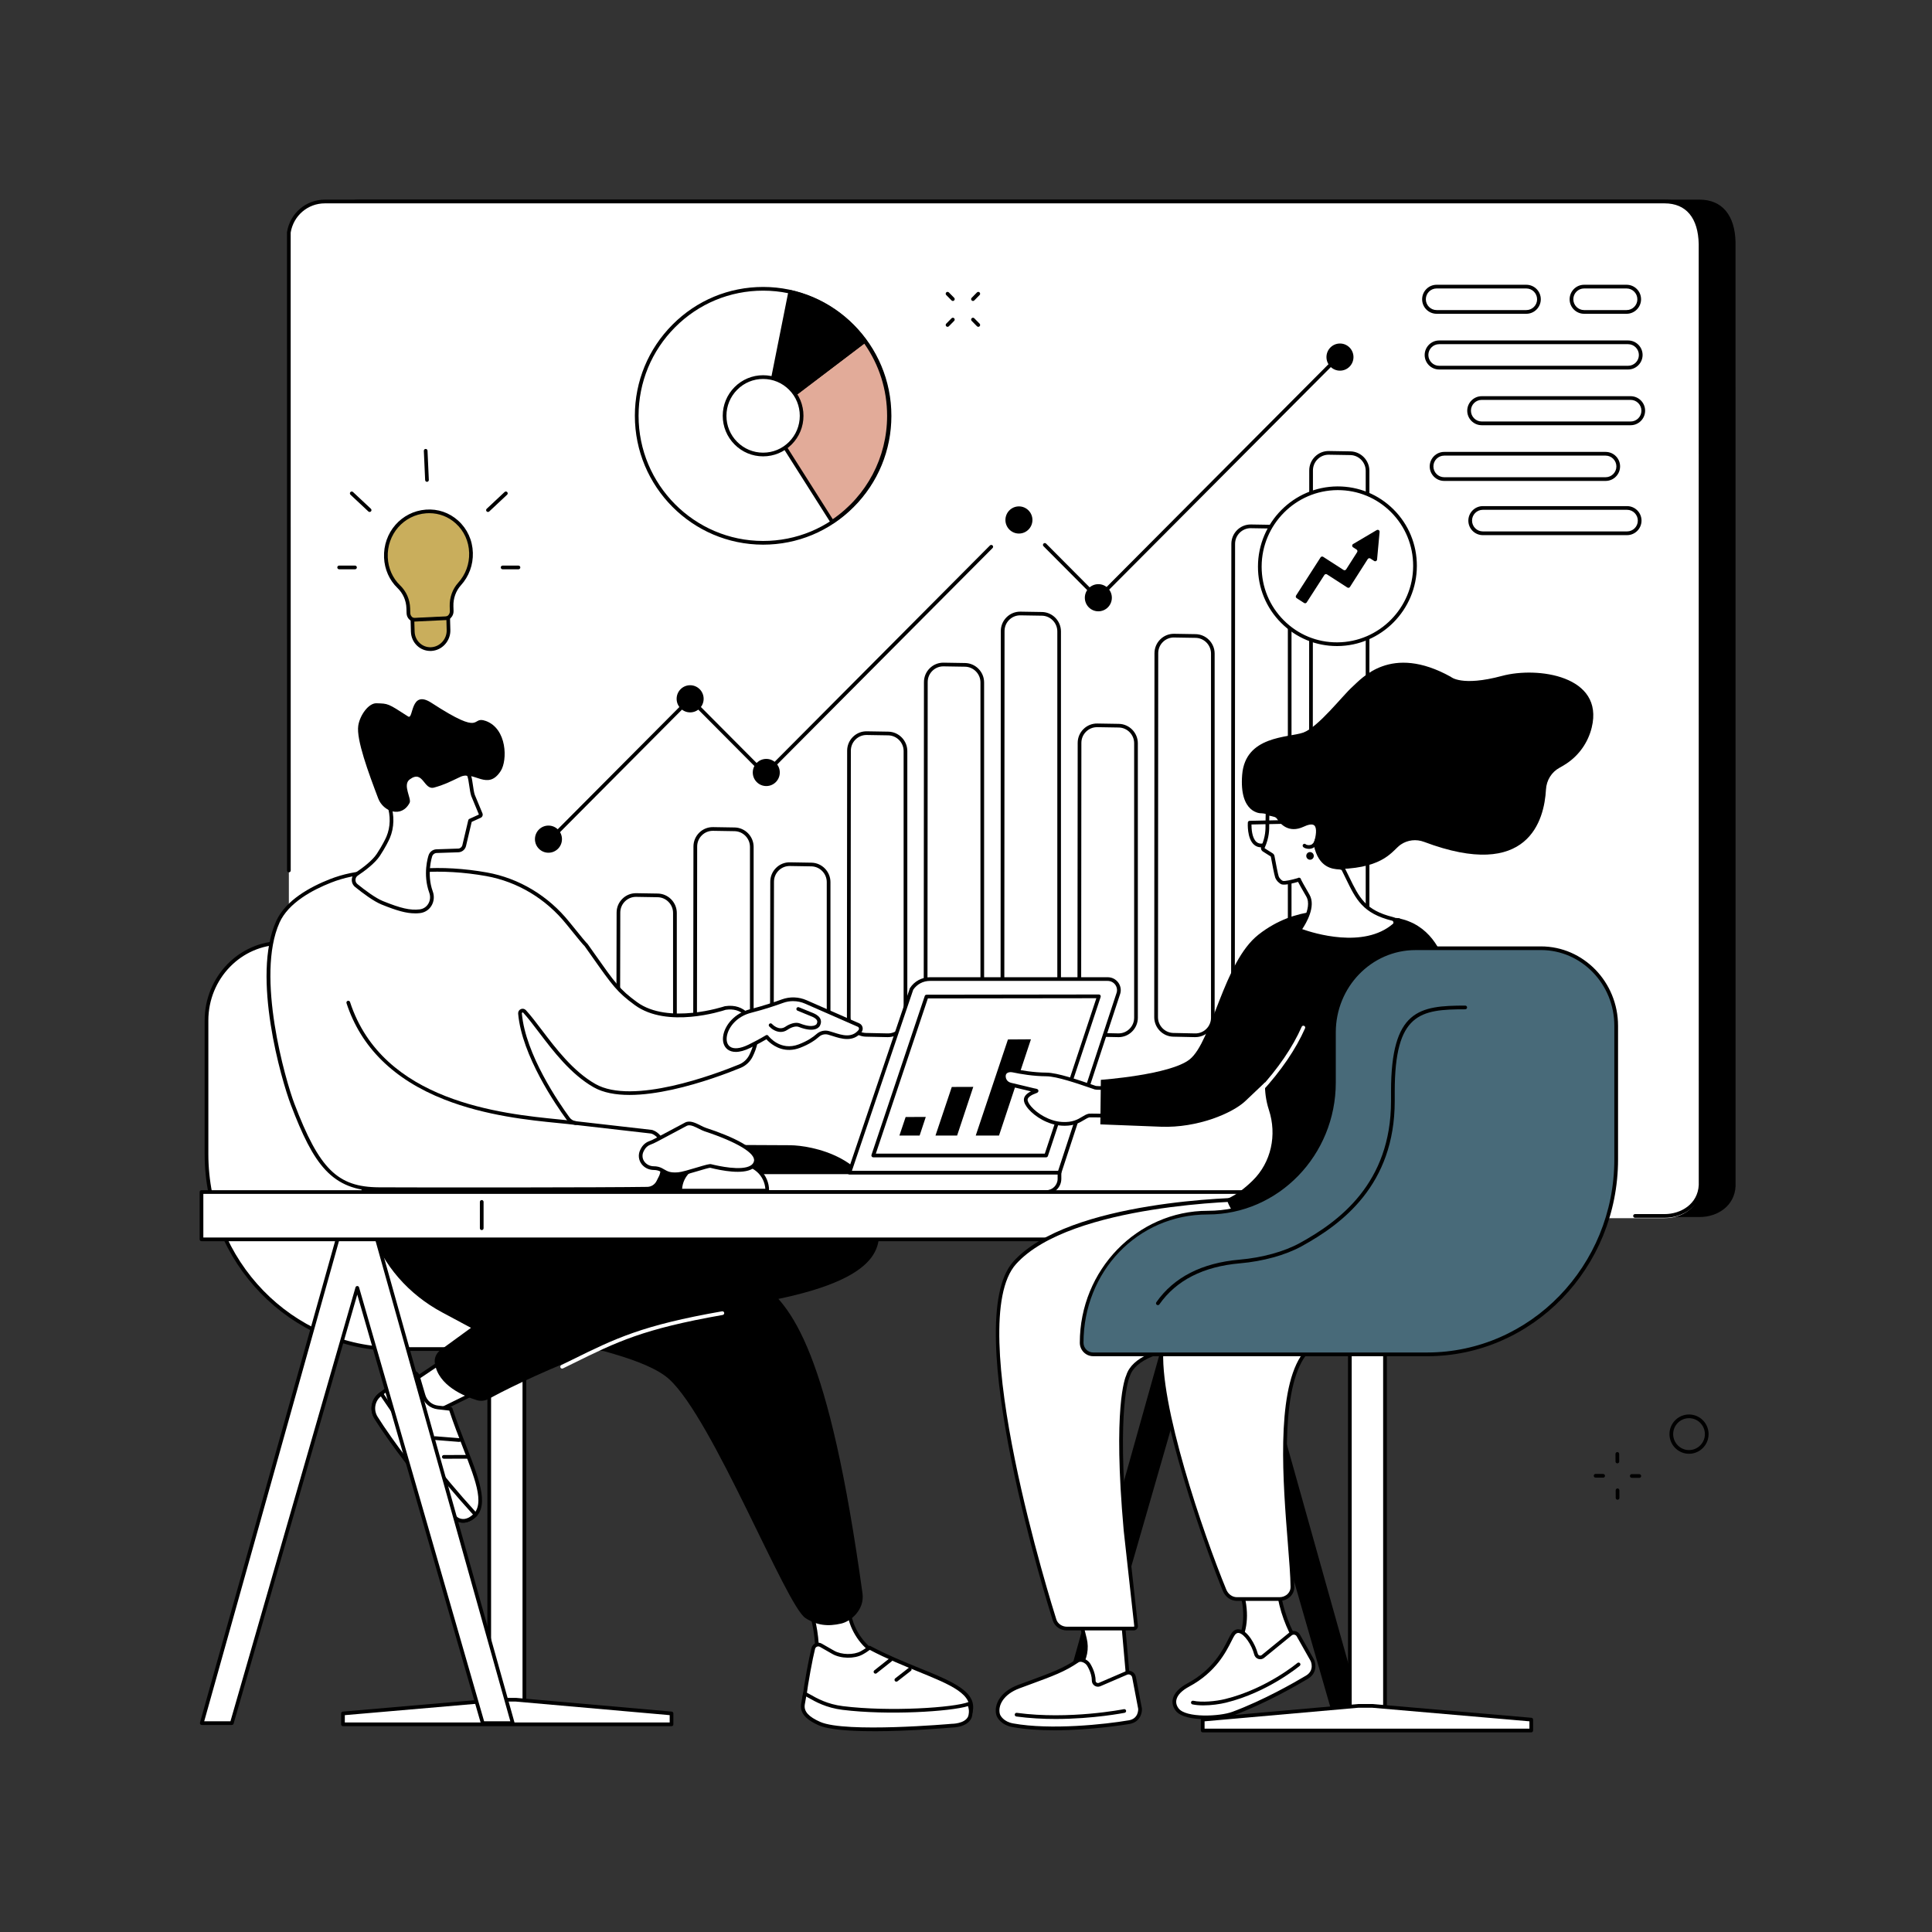 <svg width="600" height="600" viewBox="0 0 600 600" fill="none" xmlns="http://www.w3.org/2000/svg">
<rect x="0" y="0" width="600" height="600" fill="#333333" stroke="none"/>
<g clip-path="url(#clip0_8780_3724)">
<path d="M527.831 377.959H111.751C104.774 377.959 99.459 371.661 100.579 364.712L100.568 71.588C101.447 66.061 106.182 62 111.733 62H527.814C534.79 62 538.824 66.826 538.985 75.246L538.997 368.371C538.704 374.542 533.377 377.959 527.825 377.959H527.831Z" fill="black"/>
<path d="M516.964 378.315H100.883C93.907 378.315 88.592 371.994 89.712 365.035L89.701 72.198C90.586 66.647 95.315 62.575 100.872 62.575H516.953C523.929 62.575 527.963 67.418 528.124 75.856L528.135 368.693C527.842 374.882 522.515 378.31 516.964 378.31V378.315Z" fill="white"/>
<path d="M516.963 378.194H507.769C507.453 378.194 507.194 377.936 507.194 377.619C507.194 377.303 507.453 377.044 507.769 377.044H516.963C522.014 377.044 527.278 373.938 527.565 367.997L527.548 75.833C527.393 67.66 523.629 63.156 516.952 63.156H100.871C95.59 63.156 91.136 66.969 90.274 72.227L90.286 270.338C90.286 270.655 90.027 270.914 89.711 270.914C89.395 270.914 89.136 270.655 89.136 270.338L89.125 72.18C89.125 72.152 89.125 72.117 89.131 72.088C90.067 66.239 95.004 62 100.871 62H516.952C524.25 62 528.531 67.038 528.698 75.816L528.715 368.02C528.399 374.709 522.566 378.194 516.969 378.194H516.963Z" fill="black"/>
<path d="M146.273 171.674C146.054 164.093 139.767 158.267 132.308 158.83C125.033 159.382 119.522 165.715 119.85 173.152C120.005 176.735 121.488 179.916 123.844 182.188C125.648 183.936 126.717 186.335 126.792 188.894L126.838 190.413C126.872 191.672 127.901 192.639 129.131 192.581L138.112 192.15C139.342 192.092 140.313 191.022 140.273 189.769L140.227 188.256C140.152 185.731 141.014 183.235 142.71 181.365C145.026 178.812 146.376 175.384 146.267 171.674H146.273Z" fill="#C9AE5C"/>
<path d="M129.024 193.168C128.329 193.168 127.674 192.909 127.162 192.437C126.605 191.92 126.283 191.212 126.266 190.442L126.22 188.923C126.151 186.513 125.168 184.276 123.444 182.614C120.916 180.169 119.433 176.822 119.272 173.187C118.933 165.399 124.639 158.848 132.265 158.267C135.972 157.985 139.529 159.198 142.287 161.683C145.12 164.237 146.741 167.78 146.85 171.668C146.959 175.424 145.643 179.007 143.143 181.762C141.592 183.476 140.736 185.84 140.81 188.25L140.856 189.763C140.902 191.327 139.684 192.662 138.144 192.737L129.162 193.168C129.116 193.168 129.07 193.168 129.03 193.168H129.024ZM133.317 159.371C133.001 159.371 132.679 159.382 132.357 159.405C125.358 159.935 120.117 165.962 120.427 173.129C120.571 176.465 121.927 179.536 124.249 181.78C126.185 183.649 127.294 186.174 127.375 188.883L127.421 190.401C127.432 190.862 127.622 191.281 127.949 191.586C128.266 191.88 128.679 192.029 129.11 192.012L138.092 191.58C139.012 191.534 139.736 190.735 139.707 189.792L139.661 188.279C139.581 185.576 140.54 182.913 142.293 180.98C144.592 178.444 145.804 175.148 145.701 171.691C145.597 168.125 144.115 164.87 141.517 162.529C139.236 160.475 136.357 159.371 133.311 159.371H133.317Z" fill="black"/>
<path d="M133.901 201.577C130.839 201.726 128.276 199.305 128.189 196.176L128.086 192.495L139.188 191.966L139.292 195.647C139.384 198.776 136.97 201.433 133.901 201.583V201.577Z" fill="#C9AE5C"/>
<path d="M133.634 202.158C132.123 202.158 130.692 201.6 129.577 200.565C128.359 199.437 127.663 197.884 127.612 196.193L127.508 192.512C127.497 192.202 127.744 191.937 128.054 191.92L139.156 191.391C139.312 191.385 139.461 191.437 139.576 191.546C139.691 191.649 139.754 191.799 139.76 191.948L139.863 195.63C139.961 199.069 137.3 201.991 133.927 202.158C133.829 202.158 133.732 202.164 133.634 202.164V202.158ZM128.675 193.041L128.767 196.159C128.807 197.539 129.376 198.805 130.364 199.719C131.324 200.611 132.571 201.065 133.881 201.002C136.634 200.869 138.8 198.471 138.72 195.658L138.634 192.564L128.68 193.041H128.675Z" fill="black"/>
<path d="M132.608 149.639C132.303 149.639 132.051 149.398 132.033 149.087L131.625 140.017C131.614 139.7 131.855 139.43 132.171 139.418C132.482 139.407 132.757 139.648 132.769 139.965L133.177 149.035C133.188 149.352 132.947 149.622 132.631 149.633C132.62 149.633 132.614 149.633 132.602 149.633L132.608 149.639Z" fill="black"/>
<path d="M110.249 176.799H105.325C105.009 176.793 104.75 176.534 104.75 176.218C104.75 175.901 105.009 175.643 105.325 175.643H110.249C110.566 175.648 110.824 175.907 110.824 176.223C110.824 176.54 110.566 176.799 110.249 176.799Z" fill="black"/>
<path d="M114.792 158.997C114.654 158.997 114.511 158.946 114.402 158.842L108.845 153.637C108.615 153.418 108.603 153.056 108.816 152.826C109.034 152.596 109.396 152.584 109.626 152.797L115.183 158.002C115.413 158.221 115.425 158.583 115.212 158.813C115.097 158.934 114.948 158.997 114.792 158.997Z" fill="black"/>
<path d="M156.09 176.799C155.774 176.799 155.516 176.54 155.516 176.224C155.516 175.907 155.774 175.648 156.09 175.648H161.015C161.331 175.648 161.59 175.907 161.59 176.224C161.59 176.54 161.331 176.799 161.015 176.799H156.09Z" fill="black"/>
<path d="M151.544 158.997C151.389 158.997 151.24 158.934 151.125 158.813C150.907 158.583 150.918 158.215 151.154 158.002L156.711 152.797C156.94 152.578 157.308 152.59 157.521 152.826C157.739 153.056 157.728 153.424 157.492 153.637L151.935 158.842C151.826 158.946 151.682 158.997 151.544 158.997Z" fill="black"/>
<path d="M236.997 168.574C258.677 168.574 276.252 150.916 276.252 129.134C276.252 107.352 258.677 89.695 236.997 89.695C215.317 89.695 197.742 107.352 197.742 129.134C197.742 150.916 215.317 168.574 236.997 168.574Z" fill="white"/>
<path d="M236.999 169.149H236.965C215.001 169.132 197.147 151.163 197.164 129.1C197.17 118.413 201.325 108.365 208.853 100.813C216.375 93.266 226.368 89.114 236.994 89.114H237.028C258.991 89.131 276.846 107.094 276.829 129.163C276.823 139.85 272.668 149.898 265.14 157.45C257.618 164.996 247.625 169.149 236.999 169.149ZM236.994 90.264C226.673 90.264 216.967 94.296 209.663 101.624C202.353 108.957 198.319 118.718 198.313 129.1C198.296 150.531 215.634 167.981 236.965 167.998H236.994C247.314 167.998 257.02 163.967 264.324 156.639C271.634 149.305 275.668 139.545 275.674 129.163C275.691 107.732 258.354 90.281 237.022 90.264H236.994Z" fill="black"/>
<path d="M237.688 129.289L258.456 162.051C269.064 154.999 276.069 142.904 276.08 129.169C276.086 120.46 273.282 112.408 268.529 105.88L237.688 129.295V129.289Z" fill="#E2AB99"/>
<path d="M258.455 162.62C258.415 162.62 258.375 162.62 258.334 162.609C258.185 162.574 258.053 162.482 257.967 162.356L237.199 129.594C237.038 129.341 237.101 129.007 237.336 128.829L268.178 105.414C268.299 105.322 268.46 105.282 268.609 105.305C268.764 105.328 268.897 105.408 268.989 105.535C274.005 112.431 276.655 120.598 276.649 129.163C276.637 142.616 269.954 155.091 258.771 162.528C258.679 162.592 258.564 162.626 258.455 162.626V162.62ZM238.451 129.427L258.622 161.24C269.195 153.981 275.494 142.035 275.499 129.163C275.505 121.041 273.051 113.282 268.402 106.691L238.451 129.427Z" fill="black"/>
<path d="M245.399 90.644L237.688 129.284L268.529 105.88C263.007 98.288 254.847 92.76 245.399 90.644Z" fill="black"/>
<path d="M237.691 129.864C237.588 129.864 237.479 129.836 237.387 129.778C237.185 129.652 237.082 129.41 237.128 129.18L244.84 90.54C244.869 90.391 244.961 90.252 245.093 90.172C245.225 90.086 245.38 90.057 245.529 90.091C254.942 92.202 263.275 97.689 268.998 105.552C269.182 105.805 269.131 106.162 268.884 106.351L238.042 129.755C237.938 129.83 237.818 129.87 237.697 129.87L237.691 129.864ZM245.851 91.34L238.547 127.915L267.728 105.771C262.304 98.535 254.575 93.439 245.846 91.34H245.851Z" fill="black"/>
<path d="M236.996 141.155C243.603 141.155 248.96 135.773 248.96 129.134C248.96 122.495 243.603 117.113 236.996 117.113C230.388 117.113 225.031 122.495 225.031 129.134C225.031 135.773 230.388 141.155 236.996 141.155Z" fill="white"/>
<path d="M236.992 141.725H236.981C233.63 141.725 230.487 140.408 228.119 138.026C225.752 135.645 224.453 132.482 224.453 129.117C224.453 125.752 225.763 122.595 228.131 120.213C230.499 117.838 233.676 116.526 236.998 116.532C240.348 116.532 243.492 117.849 245.859 120.231C248.227 122.612 249.525 125.775 249.525 129.14C249.525 132.505 248.215 135.662 245.848 138.044C243.48 140.419 240.337 141.725 236.992 141.725ZM236.992 117.688C233.952 117.688 231.096 118.873 228.947 121.036C226.792 123.198 225.608 126.069 225.602 129.128C225.602 132.188 226.78 135.059 228.93 137.221C231.079 139.384 233.935 140.574 236.981 140.58H236.992C240.032 140.58 242.888 139.395 245.037 137.233C247.192 135.07 248.376 132.2 248.382 129.14C248.382 126.08 247.204 123.21 245.055 121.047C242.905 118.885 240.049 117.694 237.004 117.688H236.992Z" fill="black"/>
<path d="M340.979 186.381C340.824 186.381 340.68 186.318 340.571 186.214L324.067 169.632C323.842 169.408 323.842 169.045 324.067 168.821C324.291 168.597 324.653 168.597 324.877 168.821L340.973 184.995L414.759 110.907C414.983 110.683 415.345 110.683 415.569 110.907C415.793 111.131 415.793 111.494 415.569 111.718L341.375 186.214C341.266 186.323 341.122 186.381 340.967 186.381H340.979Z" fill="black"/>
<path d="M171.279 260.854C171.13 260.854 170.986 260.797 170.871 260.687C170.647 260.463 170.647 260.101 170.871 259.876L213.925 216.618C214.143 216.399 214.522 216.399 214.741 216.618L237.589 239.579L307.439 169.396C307.663 169.172 308.025 169.172 308.249 169.396C308.473 169.621 308.473 169.983 308.249 170.207L237.991 240.798C237.773 241.017 237.394 241.017 237.175 240.798L214.327 217.837L171.681 260.687C171.567 260.802 171.423 260.854 171.273 260.854H171.279Z" fill="black"/>
<path d="M214.328 221.237C216.645 221.237 218.523 219.349 218.523 217.021C218.523 214.692 216.645 212.805 214.328 212.805C212.011 212.805 210.133 214.692 210.133 217.021C210.133 219.349 212.011 221.237 214.328 221.237Z" fill="black"/>
<path d="M341.101 189.849C343.418 189.849 345.296 187.962 345.296 185.633C345.296 183.305 343.418 181.417 341.101 181.417C338.784 181.417 336.906 183.305 336.906 185.633C336.906 187.962 338.784 189.849 341.101 189.849Z" fill="black"/>
<path d="M416.14 115.112C418.457 115.112 420.335 113.224 420.335 110.896C420.335 108.567 418.457 106.68 416.14 106.68C413.824 106.68 411.945 108.567 411.945 110.896C411.945 113.224 413.824 115.112 416.14 115.112Z" fill="black"/>
<path d="M237.976 244.117C240.293 244.117 242.171 242.229 242.171 239.901C242.171 237.572 240.293 235.685 237.976 235.685C235.659 235.685 233.781 237.572 233.781 239.901C233.781 242.229 235.659 244.117 237.976 244.117Z" fill="black"/>
<path d="M316.437 165.698C318.754 165.698 320.632 163.811 320.632 161.482C320.632 159.154 318.754 157.266 316.437 157.266C314.12 157.266 312.242 159.154 312.242 161.482C312.242 163.811 314.12 165.698 316.437 165.698Z" fill="black"/>
<path d="M170.328 264.823C172.645 264.823 174.523 262.936 174.523 260.607C174.523 258.279 172.645 256.391 170.328 256.391C168.011 256.391 166.133 258.279 166.133 260.607C166.133 262.936 168.011 264.823 170.328 264.823Z" fill="black"/>
<path d="M204.181 322.093C204.135 322.093 204.095 322.093 204.049 322.093L197.314 321.949C194.062 321.88 191.424 319.165 191.43 315.904L191.493 283.412C191.493 281.779 192.137 280.249 193.303 279.11C194.458 277.971 195.987 277.367 197.607 277.39L204.279 277.5C207.537 277.551 210.187 280.26 210.187 283.533V316.065C210.187 317.704 209.543 319.24 208.376 320.384C207.244 321.494 205.762 322.098 204.181 322.098V322.093ZM197.498 278.529C196.222 278.529 195.021 279.024 194.102 279.921C193.159 280.847 192.642 282.084 192.636 283.407L192.573 315.898C192.573 318.544 194.705 320.735 197.331 320.793L204.066 320.936C205.382 320.965 206.624 320.471 207.56 319.55C208.509 318.624 209.026 317.382 209.026 316.053V283.522C209.026 280.876 206.882 278.684 204.245 278.638L197.573 278.529C197.573 278.529 197.515 278.529 197.492 278.529H197.498Z" fill="black"/>
<path d="M228.046 322.093C228 322.093 227.96 322.093 227.914 322.093L221.174 321.949C217.927 321.88 215.289 319.171 215.289 315.904L215.358 262.896C215.358 261.262 216.002 259.733 217.162 258.588C218.318 257.449 219.852 256.839 221.467 256.868L228.138 256.977C231.397 257.029 234.046 259.738 234.046 263.011V316.053C234.046 317.693 233.402 319.228 232.236 320.367C231.104 321.477 229.621 322.081 228.041 322.081L228.046 322.093ZM221.369 258.019C220.093 258.019 218.886 258.513 217.973 259.41C217.03 260.336 216.513 261.573 216.513 262.896L216.444 315.904C216.444 318.544 218.576 320.741 221.202 320.793L227.943 320.936C229.253 320.965 230.5 320.471 231.443 319.55C232.385 318.624 232.908 317.382 232.908 316.053V263.011C232.908 260.365 230.765 258.174 228.127 258.128L221.455 258.019C221.455 258.019 221.398 258.019 221.375 258.019H221.369Z" fill="black"/>
<path d="M251.906 322.092C251.86 322.092 251.82 322.092 251.774 322.092L245.033 321.948C241.786 321.879 239.143 319.17 239.148 315.903L239.217 273.83C239.217 272.196 239.861 270.666 241.022 269.522C242.177 268.383 243.705 267.773 245.326 267.802L251.998 267.911C255.256 267.963 257.905 270.672 257.905 273.945V316.059C257.905 317.698 257.262 319.234 256.095 320.378C254.963 321.488 253.48 322.092 251.9 322.092H251.906ZM245.228 268.946C243.953 268.946 242.746 269.441 241.832 270.338C240.89 271.264 240.372 272.501 240.367 273.824L240.298 315.898C240.298 318.538 242.43 320.735 245.056 320.792L251.797 320.936C253.101 320.965 254.354 320.47 255.291 319.55C256.239 318.624 256.756 317.382 256.756 316.053V273.939C256.756 271.293 254.612 269.102 251.975 269.056L245.303 268.946C245.303 268.946 245.246 268.946 245.217 268.946H245.228Z" fill="black"/>
<path d="M275.773 322.092C275.727 322.092 275.687 322.092 275.641 322.092L268.9 321.948C265.653 321.879 263.016 319.17 263.016 315.909L263.09 233.142C263.09 231.509 263.734 229.979 264.895 228.834C266.05 227.695 267.584 227.085 269.199 227.114L275.871 227.224C279.129 227.275 281.778 229.984 281.778 233.257V316.059C281.778 317.698 281.135 319.234 279.968 320.372C278.836 321.483 277.353 322.086 275.773 322.086V322.092ZM269.096 228.259C267.82 228.259 266.613 228.753 265.699 229.651C264.757 230.577 264.24 231.813 264.24 233.136L264.165 315.903C264.165 318.543 266.297 320.735 268.923 320.792L275.664 320.936C276.974 320.959 278.221 320.47 279.163 319.55C280.106 318.624 280.629 317.382 280.629 316.053V233.251C280.629 230.6 278.485 228.408 275.848 228.368L269.182 228.259C269.182 228.259 269.124 228.259 269.096 228.259Z" fill="black"/>
<path d="M299.63 322.092C299.584 322.092 299.544 322.092 299.498 322.092L292.752 321.949C289.505 321.879 286.867 319.17 286.867 315.909L286.942 211.832C286.942 210.199 287.586 208.669 288.746 207.524C289.901 206.385 291.436 205.775 293.051 205.798L299.717 205.908C302.975 205.96 305.624 208.669 305.624 211.941V316.059C305.624 317.698 304.98 319.234 303.808 320.378C302.676 321.488 301.193 322.092 299.613 322.092H299.63ZM292.959 206.943C291.683 206.943 290.476 207.438 289.562 208.335C288.62 209.261 288.103 210.498 288.103 211.826L288.028 315.903C288.028 318.543 290.16 320.735 292.786 320.792L299.533 320.936C300.849 320.965 302.09 320.47 303.027 319.55C303.975 318.624 304.492 317.382 304.492 316.053V211.936C304.492 209.29 302.348 207.098 299.711 207.052L293.045 206.943C293.045 206.943 292.987 206.943 292.959 206.943Z" fill="black"/>
<path d="M323.498 322.093C323.452 322.093 323.411 322.093 323.365 322.093L316.619 321.949C313.372 321.88 310.734 319.171 310.734 315.909L310.809 195.986C310.809 194.353 311.453 192.823 312.613 191.678C313.769 190.539 315.303 189.93 316.918 189.953L323.584 190.062C326.842 190.114 329.491 192.823 329.491 196.096V316.059C329.491 317.698 328.848 319.234 327.675 320.379C326.543 321.489 325.061 322.093 323.48 322.093H323.498ZM316.826 191.097C315.55 191.097 314.343 191.592 313.43 192.489C312.487 193.415 311.97 194.652 311.97 195.981L311.895 315.904C311.895 318.544 314.027 320.735 316.653 320.793L323.4 320.936C324.716 320.965 325.957 320.471 326.894 319.55C327.842 318.624 328.359 317.382 328.359 316.053V196.09C328.359 193.444 326.216 191.253 323.578 191.207L316.912 191.097C316.912 191.097 316.854 191.097 316.826 191.097Z" fill="black"/>
<path d="M347.367 322.092C347.321 322.092 347.281 322.092 347.235 322.092L340.494 321.949C337.247 321.88 334.609 319.17 334.609 315.909L334.684 230.721C334.684 229.087 335.328 227.557 336.488 226.413C337.644 225.274 339.178 224.664 340.793 224.693L347.459 224.802C350.717 224.854 353.366 227.563 353.366 230.836V316.065C353.366 317.704 352.723 319.239 351.556 320.384C350.424 321.494 348.941 322.098 347.361 322.098L347.367 322.092ZM340.689 225.832C339.414 225.832 338.207 226.326 337.293 227.224C336.351 228.15 335.833 229.386 335.833 230.709L335.759 315.898C335.759 318.538 337.891 320.729 340.517 320.787L347.258 320.93C348.574 320.959 349.815 320.465 350.757 319.544C351.705 318.618 352.223 317.376 352.223 316.047V230.818C352.223 228.167 350.079 225.976 347.441 225.935L340.775 225.826C340.775 225.826 340.718 225.826 340.689 225.826V225.832Z" fill="black"/>
<path d="M371.224 322.092C371.178 322.092 371.138 322.092 371.092 322.092L364.345 321.949C361.099 321.88 358.461 319.171 358.461 315.909L358.536 202.865C358.536 201.232 359.179 199.702 360.34 198.557C361.495 197.418 363.029 196.809 364.644 196.832L371.31 196.941C374.569 196.993 377.218 199.702 377.218 202.975V316.059C377.218 317.698 376.574 319.228 375.408 320.373C374.275 321.483 372.793 322.087 371.213 322.087L371.224 322.092ZM364.552 197.976C363.277 197.976 362.07 198.471 361.156 199.368C360.214 200.294 359.696 201.531 359.696 202.859L359.622 315.904C359.622 318.544 361.754 320.735 364.38 320.793L371.126 320.936C372.437 320.965 373.684 320.47 374.626 319.55C375.568 318.624 376.091 317.382 376.091 316.059V202.975C376.091 200.323 373.948 198.132 371.31 198.091L364.644 197.982C364.644 197.982 364.587 197.982 364.558 197.982L364.552 197.976Z" fill="black"/>
<path d="M395.091 322.093C395.045 322.093 395.005 322.093 394.959 322.093L388.213 321.949C384.966 321.88 382.328 319.171 382.328 315.91L382.409 168.913C382.409 167.28 383.052 165.75 384.213 164.605C385.368 163.466 386.891 162.857 388.517 162.88L395.183 162.989C398.442 163.041 401.091 165.75 401.091 169.022V316.053C401.091 317.693 400.447 319.228 399.281 320.373C398.148 321.483 396.666 322.087 395.086 322.087L395.091 322.093ZM388.42 164.03C387.144 164.03 385.937 164.525 385.023 165.422C384.081 166.348 383.564 167.584 383.564 168.913L383.483 315.91C383.483 318.55 385.615 320.741 388.241 320.798L394.988 320.942C396.298 320.965 397.545 320.476 398.487 319.556C399.436 318.63 399.953 317.388 399.953 316.059V169.028C399.953 166.377 397.809 164.185 395.172 164.145L388.506 164.036C388.506 164.036 388.448 164.036 388.425 164.036L388.42 164.03Z" fill="black"/>
<path d="M419.279 322.092C419.233 322.092 419.193 322.092 419.147 322.092L412.4 321.949C409.153 321.88 406.516 319.171 406.516 315.909L406.596 146.102C406.596 144.468 407.24 142.938 408.4 141.794C409.556 140.655 411.084 140.045 412.705 140.068L419.371 140.177C422.629 140.229 425.278 142.938 425.278 146.211V316.053C425.278 317.692 424.635 319.228 423.468 320.373C422.336 321.483 420.853 322.087 419.273 322.087L419.279 322.092ZM412.601 141.218C411.325 141.218 410.119 141.713 409.205 142.61C408.263 143.536 407.745 144.779 407.745 146.102L407.665 315.909C407.665 318.549 409.797 320.741 412.423 320.798L419.17 320.942C420.486 320.971 421.727 320.476 422.669 319.556C423.617 318.63 424.135 317.387 424.135 316.059V146.211C424.135 143.565 421.991 141.374 419.353 141.328L412.687 141.218C412.687 141.218 412.63 141.218 412.607 141.218H412.601Z" fill="black"/>
<path d="M474.015 97.448H446.15C443.673 97.448 441.656 95.429 441.656 92.95C441.656 90.471 443.673 88.435 446.15 88.435H474.015C476.492 88.435 478.509 90.454 478.509 92.933C478.509 95.412 476.492 97.448 474.015 97.448ZM446.15 89.585C444.305 89.585 442.806 91.087 442.806 92.933C442.806 94.779 444.305 96.298 446.15 96.298H474.015C475.86 96.298 477.36 94.796 477.36 92.95C477.36 91.104 475.86 89.585 474.015 89.585H446.15Z" fill="black"/>
<path d="M505.155 97.448H491.955C489.478 97.448 487.461 95.429 487.461 92.95C487.461 90.471 489.478 88.435 491.955 88.435H505.155C507.631 88.435 509.648 90.454 509.648 92.933C509.648 95.412 507.631 97.448 505.155 97.448ZM491.955 89.585C490.11 89.585 488.61 91.087 488.61 92.933C488.61 94.779 490.11 96.298 491.955 96.298H505.155C506.999 96.298 508.499 94.796 508.499 92.95C508.499 91.104 506.999 89.585 505.155 89.585H491.955Z" fill="black"/>
<path d="M505.629 114.749H446.939C444.462 114.749 442.445 112.73 442.445 110.251C442.445 107.772 444.462 105.736 446.939 105.736H505.629C508.106 105.736 510.123 107.755 510.123 110.234C510.123 112.713 508.106 114.749 505.629 114.749ZM446.933 106.887C445.089 106.887 443.589 108.388 443.589 110.234C443.589 112.08 445.089 113.599 446.933 113.599H505.623C507.468 113.599 508.968 112.098 508.968 110.251C508.968 108.405 507.468 106.887 505.623 106.887H446.933Z" fill="black"/>
<path d="M506.412 132.056H460.158C457.681 132.056 455.664 130.037 455.664 127.558C455.664 125.079 457.681 123.043 460.158 123.043H506.412C508.889 123.043 510.906 125.062 510.906 127.541C510.906 130.02 508.889 132.056 506.412 132.056ZM460.158 124.188C458.313 124.188 456.813 125.689 456.813 127.535C456.813 129.381 458.313 130.9 460.158 130.9H506.412C508.257 130.9 509.757 129.399 509.757 127.552C509.757 125.706 508.257 124.188 506.412 124.188H460.158Z" fill="black"/>
<path d="M498.64 149.357H448.502C446.025 149.357 444.008 147.338 444.008 144.859C444.008 142.38 446.025 140.344 448.502 140.344H498.64C501.117 140.344 503.134 142.363 503.134 144.842C503.134 147.321 501.117 149.357 498.64 149.357ZM448.502 141.495C446.657 141.495 445.157 142.996 445.157 144.842C445.157 146.688 446.657 148.207 448.502 148.207H498.64C500.485 148.207 501.985 146.706 501.985 144.859C501.985 143.013 500.485 141.495 498.64 141.495H448.502Z" fill="black"/>
<path d="M505.296 166.193H460.502C458.025 166.193 456.008 164.174 456.008 161.695C456.008 159.216 458.025 157.18 460.502 157.18H505.296C507.773 157.18 509.79 159.199 509.79 161.678C509.79 164.157 507.773 166.193 505.296 166.193ZM460.502 158.324C458.657 158.324 457.157 159.825 457.157 161.672C457.157 163.518 458.657 165.037 460.502 165.037H505.296C507.141 165.037 508.641 163.535 508.641 161.689C508.641 159.843 507.141 158.324 505.296 158.324H460.502Z" fill="black"/>
<path d="M436.532 187.232C442.863 175.434 438.503 160.766 426.793 154.472C415.084 148.177 400.459 152.639 394.128 164.437C387.797 176.235 392.157 190.903 403.866 197.198C415.576 203.492 430.201 199.031 436.532 187.232Z" fill="white"/>
<path d="M415.204 200.639C408.67 200.639 402.533 198.103 397.907 193.484C393.229 188.82 390.66 182.591 390.672 175.953C390.689 162.287 401.774 151.117 415.376 151.06C421.939 151.042 428.134 153.573 432.783 158.215C437.46 162.879 440.029 169.109 440.018 175.746C440 189.412 428.915 200.582 415.313 200.639C415.279 200.639 415.239 200.639 415.204 200.639ZM415.486 152.21C415.451 152.21 415.417 152.21 415.376 152.21C402.401 152.268 391.833 162.92 391.815 175.959C391.81 182.291 394.258 188.227 398.717 192.673C403.148 197.096 409.021 199.524 415.307 199.489C428.283 199.432 438.851 188.779 438.868 175.74C438.874 169.408 436.426 163.472 431.967 159.026C427.559 154.626 421.709 152.21 415.48 152.21H415.486Z" fill="black"/>
<path d="M427.57 164.611L420.226 168.948C419.846 169.172 419.835 169.718 420.203 169.96L421.289 170.662C421.564 170.84 421.645 171.208 421.467 171.484L418.059 176.822C417.881 177.098 417.519 177.178 417.243 177L410.928 172.928C410.652 172.75 410.284 172.83 410.112 173.106L402.509 184.943C402.331 185.219 402.411 185.587 402.687 185.766L404.997 187.255C405.273 187.434 405.641 187.353 405.813 187.077L411.295 178.565C411.474 178.288 411.836 178.208 412.111 178.386L418.427 182.458C418.703 182.637 419.07 182.556 419.243 182.28L424.765 173.63C424.944 173.353 425.311 173.273 425.581 173.451L426.754 174.21C427.127 174.452 427.621 174.21 427.662 173.768L428.449 165.192C428.495 164.709 427.978 164.381 427.558 164.622L427.57 164.611Z" fill="black"/>
<path d="M151.791 318.957V334.533C151.791 356.85 169.33 374.944 190.965 374.944C212.601 374.944 230.14 393.039 230.14 415.356C230.14 417.346 228.537 418.957 226.56 418.957H122.857C90.423 418.957 64.133 391.831 64.133 358.374V316.927C64.133 303.617 74.592 292.833 87.493 292.833H126.466C140.453 292.833 151.791 304.532 151.791 318.957Z" fill="white"/>
<path d="M226.55 419.532H122.854C90.156 419.532 63.555 392.096 63.555 358.374V316.927C63.555 303.324 74.289 292.258 87.489 292.258H126.462C140.743 292.258 152.362 304.233 152.362 318.957V334.527C152.362 356.493 169.677 374.363 190.962 374.363C212.247 374.363 230.711 392.752 230.711 415.35C230.711 417.651 228.849 419.526 226.556 419.526L226.55 419.532ZM87.489 293.408C74.927 293.408 64.704 303.957 64.704 316.927V358.374C64.704 391.463 90.793 418.381 122.854 418.381H226.55C228.205 418.381 229.556 417.024 229.556 415.356C229.556 393.39 212.241 375.52 190.956 375.52C169.671 375.52 151.207 357.131 151.207 334.533V318.963C151.207 304.877 140.105 293.414 126.457 293.414H87.489V293.408Z" fill="black"/>
<path d="M162.85 415.465H151.938V533.882H162.85V415.465Z" fill="white"/>
<path d="M162.855 534.457H151.942C151.626 534.457 151.367 534.198 151.367 533.882V415.465C151.367 415.149 151.626 414.89 151.942 414.89H162.855C163.171 414.89 163.429 415.149 163.429 415.465V533.882C163.429 534.198 163.171 534.457 162.855 534.457ZM152.511 533.306H162.274V416.04H152.511V533.306Z" fill="black"/>
<path d="M208.552 532.127L160.252 527.865H155.827L106.516 532.127V535.509H208.552V532.127Z" fill="white"/>
<path d="M208.548 536.084H106.512C106.196 536.084 105.938 535.826 105.938 535.509V532.127C105.938 531.828 106.167 531.581 106.46 531.552L155.772 527.29H160.248L208.6 531.552C208.899 531.581 209.123 531.828 209.123 532.127V535.509C209.123 535.826 208.864 536.084 208.548 536.084ZM107.087 534.934H207.979V532.656L160.202 528.44H155.823L107.087 532.656V534.934Z" fill="black"/>
<path d="M139.831 421.044L125.039 430.989L132.533 439.881L149.571 431.524L139.831 421.044Z" fill="white"/>
<path d="M132.529 440.457C132.362 440.457 132.201 440.387 132.092 440.249L124.599 431.352C124.495 431.225 124.443 431.064 124.466 430.903C124.489 430.742 124.581 430.598 124.713 430.506L139.511 420.561C139.746 420.406 140.063 420.441 140.252 420.648L149.993 431.133C150.119 431.265 150.171 431.449 150.136 431.628C150.102 431.806 149.987 431.961 149.826 432.042L132.787 440.399C132.707 440.439 132.621 440.457 132.535 440.457H132.529ZM125.886 431.11L132.678 439.174L148.619 431.357L139.741 421.798L125.886 431.11Z" fill="black"/>
<path d="M127.571 426.503C125.341 427.877 121.255 430.5 117.899 433.221C115.796 434.929 115.325 437.966 116.773 440.267C120.853 446.772 130.996 460.8 141.357 471.314C142.064 472.033 143.759 472.942 146.006 471.723C153.712 467.53 145.483 454.404 139.955 437.546L135.99 437.103C133.881 436.867 132.122 435.383 131.519 433.336L129.76 427.354C129.484 426.417 128.398 425.997 127.571 426.503Z" fill="white"/>
<path d="M143.84 472.891C142.599 472.891 141.576 472.361 140.949 471.717C130.606 461.22 120.538 447.341 116.291 440.572C114.682 438.012 115.222 434.659 117.544 432.772C120.946 430.012 125.1 427.348 127.273 426.008C127.819 425.669 128.479 425.611 129.077 425.842C129.68 426.072 130.134 426.56 130.313 427.187L132.071 433.169C132.605 434.998 134.169 436.315 136.053 436.522L140.019 436.965C140.243 436.988 140.432 437.144 140.501 437.356C141.88 441.561 143.461 445.622 144.857 449.205C149.133 460.173 152.506 468.836 146.282 472.223C145.415 472.695 144.587 472.891 143.84 472.891ZM127.876 426.992C125.727 428.321 121.618 430.949 118.268 433.67C116.394 435.188 115.963 437.891 117.262 439.962C121.48 446.686 131.491 460.478 141.766 470.906C142.03 471.177 143.461 472.448 145.731 471.211C151.063 468.312 148.012 460.473 143.783 449.625C142.421 446.128 140.881 442.176 139.524 438.07L135.927 437.667C133.582 437.402 131.634 435.763 130.968 433.491L129.209 427.51C129.129 427.233 128.928 427.015 128.663 426.917C128.399 426.814 128.112 426.842 127.87 426.992H127.876Z" fill="black"/>
<path d="M118.405 432.818C118.405 432.818 118.06 433.089 117.899 433.227C115.796 434.935 115.325 437.972 116.773 440.273C120.853 446.778 130.996 460.806 141.357 471.32C142.064 472.039 143.759 472.948 146.006 471.729C146.695 471.355 147.701 470.394 147.701 470.394L147 469.624C137.001 458.609 127.818 446.87 119.531 434.504L118.411 432.83L118.405 432.818Z" fill="white"/>
<path d="M143.84 472.89C142.599 472.89 141.576 472.361 140.949 471.717C130.606 461.22 120.538 447.341 116.291 440.572C114.682 438.012 115.222 434.659 117.544 432.772L118.055 432.364C118.182 432.266 118.342 432.22 118.503 432.243C118.664 432.266 118.802 432.358 118.894 432.49L120.015 434.164C128.261 446.467 137.49 458.258 147.432 469.221L148.133 469.992C148.345 470.222 148.328 470.578 148.104 470.797C148.058 470.837 147.029 471.815 146.288 472.218C145.42 472.689 144.593 472.885 143.846 472.885L143.84 472.89ZM118.279 433.658L118.262 433.67C116.389 435.188 115.958 437.891 117.256 439.962C121.474 446.686 131.485 460.478 141.76 470.906C142.024 471.176 143.455 472.448 145.725 471.211C146.064 471.027 146.529 470.647 146.886 470.342L146.57 469.997C136.588 458.994 127.324 447.157 119.049 434.808L118.274 433.652L118.279 433.658Z" fill="black"/>
<path d="M142.645 447.796C142.645 447.796 142.617 447.796 142.599 447.796L135.077 447.198C134.761 447.175 134.525 446.893 134.548 446.577C134.571 446.26 134.847 446.024 135.169 446.047L142.691 446.646C143.007 446.669 143.243 446.95 143.22 447.267C143.197 447.566 142.944 447.796 142.645 447.796Z" fill="black"/>
<path d="M137.84 453.024C137.524 453.024 137.266 452.765 137.266 452.449C137.266 452.132 137.524 451.874 137.84 451.874L145.184 451.851C145.5 451.851 145.759 452.109 145.759 452.426C145.759 452.742 145.5 453.001 145.184 453.001L137.84 453.024Z" fill="black"/>
<path d="M245.412 355.665C251.486 355.688 272.088 359.116 272.685 377.999C272.892 384.435 278.035 396.312 239.51 403.841C193.572 412.825 159.403 430.299 151.703 434.458C150.582 435.061 149.266 435.2 148.048 434.82C144.192 433.635 136.06 430.328 135.043 423.334C134.813 421.763 135.514 420.205 136.79 419.273L146.272 412.371L137.279 407.551C127.015 402.052 118.895 392.999 115.212 381.904C111.913 371.982 110.281 355.003 110.281 355.003L245.406 355.659L245.412 355.665Z" fill="black"/>
<path d="M414.901 536.223L375.95 401.069L336.994 536.223H327.656L370.457 383.716L381.438 383.699L424.239 536.223H414.901Z" fill="black"/>
<path d="M252.295 502.051C253.766 507.59 254.134 513.365 253.387 519.048L275.499 515.349C270.029 513.29 265.839 508.769 264.19 503.144L262.926 498.848L252.289 502.051H252.295Z" fill="white"/>
<path d="M253.388 519.629C253.238 519.629 253.095 519.571 252.991 519.468C252.859 519.341 252.796 519.157 252.819 518.979C253.56 513.342 253.198 507.7 251.738 502.207C251.658 501.908 251.83 501.597 252.129 501.511L262.766 498.307C262.91 498.261 263.071 498.278 263.203 498.353C263.335 498.428 263.439 498.549 263.479 498.698L264.743 502.995C266.335 508.419 270.432 512.842 275.707 514.826C275.949 514.918 276.104 515.16 276.075 515.418C276.052 515.677 275.857 515.884 275.598 515.93L253.485 519.629C253.457 519.629 253.422 519.634 253.394 519.634L253.388 519.629ZM252.991 502.443C254.307 507.659 254.663 513.008 254.054 518.352L273.501 515.102C268.771 512.732 265.151 508.442 263.64 503.305L262.542 499.567L252.991 502.443Z" fill="black"/>
<path d="M252.569 511.939C251.857 514.7 250.391 522.47 249.811 527.141C249.443 530.068 251.357 532.795 254.207 533.502C262.269 535.498 281.434 535.009 297.404 535.383C298.496 535.406 300.501 534.837 301.34 532.179C304.225 523.074 286.991 520.693 270.05 511.703C270.05 511.703 269.073 512.531 267.619 513.319C265.183 514.642 261.183 514.527 258.775 513.153L254.92 510.95C254 510.426 252.839 510.915 252.575 511.945L252.569 511.939Z" fill="white"/>
<path d="M297.474 535.952C297.445 535.952 297.417 535.952 297.388 535.952C293.302 535.855 288.946 535.82 284.734 535.78C272.08 535.665 260.127 535.555 254.064 534.06C250.91 533.278 248.835 530.275 249.237 527.072C249.818 522.424 251.272 514.66 252.013 511.795C252.185 511.128 252.645 510.599 253.271 510.328C253.903 510.064 254.605 510.104 255.196 510.443L259.052 512.646C261.322 513.941 265.115 514.015 267.333 512.807C268.718 512.054 269.661 511.266 269.666 511.255C269.844 511.105 270.097 511.076 270.304 511.185C275.545 513.969 280.849 516.126 285.521 518.03C296.261 522.401 304.019 525.559 301.87 532.346C301.025 535.015 298.985 535.952 297.457 535.952H297.474ZM254.122 511.306C253.99 511.306 253.852 511.335 253.725 511.387C253.427 511.513 253.208 511.766 253.128 512.077C252.398 514.907 250.955 522.603 250.381 527.21C250.053 529.838 251.754 532.3 254.34 532.938C260.271 534.405 272.155 534.514 284.74 534.629C288.958 534.67 293.314 534.704 297.411 534.802C297.825 534.814 299.928 534.721 300.79 532.001C302.617 526.232 295.273 523.241 285.102 519.1C280.499 517.225 275.292 515.108 270.109 512.382C269.701 512.698 268.908 513.268 267.885 513.82C265.316 515.217 261.098 515.137 258.484 513.647L254.628 511.444C254.467 511.352 254.294 511.306 254.116 511.306H254.122Z" fill="black"/>
<path d="M249.366 529.257C249.354 529.338 249.343 529.395 249.337 529.418C248.969 532.346 251.791 534.083 254.48 535.273C262.612 538.874 295.574 535.918 295.574 535.918C295.574 535.918 299.993 535.964 301.166 533.301C301.338 532.909 301.418 532.329 301.459 531.845C301.499 531.322 301.453 530.799 301.326 530.292L301.033 529.096C296.545 530.891 276.352 532.254 261.698 530.43C255.549 529.665 251.992 527.002 249.941 525.984C249.941 525.984 249.653 527.583 249.36 529.257H249.366Z" fill="white"/>
<path d="M271.332 537.643C264.183 537.643 257.431 537.206 254.253 535.803C251.696 534.669 248.346 532.771 248.771 529.349C248.771 529.32 248.783 529.251 248.8 529.159C249.093 527.486 249.38 525.887 249.38 525.887C249.415 525.708 249.524 525.553 249.685 525.473C249.846 525.392 250.035 525.392 250.196 525.473C250.599 525.674 251.047 525.927 251.57 526.22C253.696 527.428 256.908 529.257 261.776 529.861C276.314 531.673 296.399 530.333 300.824 528.567C300.979 528.504 301.151 528.515 301.301 528.59C301.45 528.665 301.553 528.803 301.594 528.964L301.887 530.16C302.03 530.741 302.082 531.328 302.036 531.897C301.979 532.605 301.864 533.157 301.697 533.542C300.387 536.522 295.767 536.504 295.571 536.504C294.778 536.579 282.567 537.655 271.326 537.655L271.332 537.643ZM249.938 529.355C249.926 529.418 249.92 529.464 249.915 529.487C249.656 531.541 251.139 533.163 254.719 534.75C262.62 538.247 295.203 535.377 295.531 535.348C295.629 535.348 299.646 535.348 300.651 533.071C300.766 532.812 300.852 532.363 300.898 531.799C300.933 531.357 300.898 530.896 300.778 530.43L300.634 529.85C295.1 531.552 275.746 532.76 261.638 531.006C256.546 530.373 253.213 528.475 251.007 527.221C250.782 527.095 250.576 526.974 250.374 526.864C250.265 527.486 250.099 528.412 249.932 529.355H249.938Z" fill="black"/>
<path d="M271.89 519.773C271.718 519.773 271.551 519.698 271.436 519.554C271.241 519.307 271.281 518.944 271.528 518.749L276.292 514.976C276.539 514.78 276.901 514.821 277.097 515.068C277.292 515.315 277.252 515.678 277.005 515.873L272.241 519.646C272.137 519.732 272.011 519.773 271.884 519.773H271.89Z" fill="black"/>
<path d="M278.372 522.263C278.2 522.263 278.033 522.188 277.918 522.039C277.723 521.786 277.769 521.429 278.016 521.234L282.182 517.984C282.435 517.788 282.791 517.834 282.987 518.082C283.182 518.335 283.136 518.691 282.889 518.887L278.723 522.137C278.619 522.217 278.493 522.257 278.372 522.257V522.263Z" fill="black"/>
<path d="M205.758 385.159C205.758 385.159 222.595 388.881 235.123 397.56C245.978 405.078 257.431 419.463 267.855 494.827C268.557 499.889 264.241 503.512 261.287 504.203C257.104 505.18 253.667 504.795 250.133 502.5C244.105 498.583 221.36 440.617 207.804 428.315C194.248 416.012 136.977 413.383 125.927 397.727C114.882 382.071 141.994 382.071 141.994 382.071L205.752 385.159H205.758Z" fill="black"/>
<path d="M174.575 425.03C174.363 425.03 174.156 424.91 174.058 424.708C173.92 424.421 174.035 424.081 174.323 423.938C175.426 423.397 176.495 422.868 177.523 422.362C191.131 415.649 199.343 411.6 224.237 407.24C224.548 407.183 224.846 407.396 224.904 407.706C224.961 408.017 224.749 408.316 224.438 408.373C199.711 412.704 191.551 416.731 178.035 423.397C177 423.909 175.937 424.432 174.828 424.973C174.748 425.013 174.662 425.03 174.575 425.03Z" fill="white"/>
<path d="M214.992 364.062H329.033V366.087C329.033 368.365 327.188 370.211 324.913 370.211H219.112C216.837 370.211 214.992 368.365 214.992 366.087V364.062Z" fill="white"/>
<path d="M324.909 370.786H219.109C216.517 370.786 214.414 368.675 214.414 366.087V364.062C214.414 363.746 214.673 363.487 214.989 363.487H329.029C329.346 363.487 329.604 363.746 329.604 364.062V366.087C329.604 368.681 327.495 370.786 324.909 370.786ZM215.563 364.638V366.087C215.563 368.043 217.155 369.636 219.109 369.636H324.909C326.863 369.636 328.455 368.043 328.455 366.087V364.638H215.563Z" fill="black"/>
<path d="M329.026 364.172H263.773L283.082 307.143C284.323 305.222 286.484 304.061 288.806 304.061H343.967C346.467 304.061 348.081 306.499 347.265 308.656C346.938 309.513 329.032 364.172 329.032 364.172H329.026Z" fill="white"/>
<path d="M329.029 364.747H263.776C263.592 364.747 263.42 364.655 263.311 364.505C263.202 364.356 263.173 364.16 263.236 363.988L282.545 306.959C282.562 306.913 282.579 306.873 282.608 306.833C283.964 304.739 286.286 303.485 288.814 303.485H343.976C345.355 303.485 346.584 304.124 347.355 305.24C348.096 306.309 348.262 307.667 347.814 308.857C347.544 309.571 335.775 345.467 329.586 364.35C329.511 364.586 329.287 364.747 329.04 364.747H329.029ZM264.575 363.596H328.615C330.362 358.265 346.418 309.283 346.728 308.449C347.044 307.609 346.924 306.655 346.401 305.89C345.849 305.09 344.964 304.63 343.97 304.63H288.808C286.688 304.63 284.751 305.66 283.602 307.391L264.575 363.591V363.596Z" fill="black"/>
<path d="M324.891 358.845H271.195L287.745 309.496L341.28 309.427L324.891 358.845Z" fill="white"/>
<path d="M324.888 359.42H271.192C271.008 359.42 270.836 359.334 270.727 359.179C270.617 359.029 270.589 358.834 270.646 358.661L287.191 309.312C287.271 309.076 287.489 308.92 287.736 308.92L341.277 308.846C341.444 308.846 341.634 308.932 341.743 309.082C341.852 309.231 341.881 309.427 341.823 309.599L325.434 359.024C325.354 359.259 325.135 359.42 324.888 359.42ZM271.991 358.27H324.474L340.484 310.002L288.156 310.071L271.997 358.27H271.991Z" fill="black"/>
<path d="M285.596 352.657H279.32L281.257 346.893L287.509 346.882L285.596 352.657Z" fill="black"/>
<path d="M297.241 352.657H290.523L295.586 337.565L302.258 337.542L297.241 352.657Z" fill="black"/>
<path d="M310.253 352.657H303.023L313.028 322.811L320.165 322.765L310.253 352.657Z" fill="black"/>
<path d="M86.307 286.259C89.157 279.955 96.737 275.888 102.633 273.57C106.707 271.971 111.029 271.103 115.396 270.93L130.848 270.321C136.687 269.901 143.566 270.171 151.071 271.511C161.047 273.289 169.994 278.758 176.356 286.679C179.235 290.262 181.769 293.362 181.976 293.425C190.331 305.216 191.463 307.293 197.503 311.687C207.588 319.032 225.242 313.044 225.242 313.044C231.12 312.159 233.258 316.57 234.327 319.026C235.614 321.971 234.367 325.566 233.235 327.872C232.511 329.351 231.27 330.501 229.753 331.122C222.185 334.222 196.44 343.879 184.636 337.161C174.798 331.559 168.19 319.866 162.92 314.12C162.386 313.539 161.432 313.97 161.501 314.753C162.616 327.66 173.201 342.976 176.425 347.376C176.999 348.164 177.873 348.671 178.838 348.78L202.135 351.443C202.451 351.466 202.801 351.598 203.152 351.788C204.68 352.61 205.669 354.169 205.904 355.895C206.272 358.65 206.042 363.815 205.198 365.483L204.399 367.059C203.755 368.33 202.462 369.147 201.043 369.17C188.665 369.371 132.866 369.394 117.706 369.308C103.851 369.227 98.283 362.365 90.887 342.948C87.95 335.234 78.704 303.077 86.307 286.259Z" fill="white"/>
<path d="M145.948 369.935C133.903 369.935 123.192 369.917 117.698 369.889C102.975 369.802 97.361 361.577 90.344 343.16C87.408 335.453 78.029 303.169 85.781 286.029C88.712 279.546 96.447 275.388 102.423 273.041C106.504 271.442 110.859 270.539 115.376 270.361L130.829 269.751C137.173 269.291 144.213 269.705 151.177 270.948C161.176 272.731 170.279 278.195 176.807 286.322C181.169 291.752 182.088 292.764 182.278 292.936C182.341 292.977 182.399 293.028 182.445 293.092C183.301 294.3 184.082 295.41 184.801 296.428C191.018 305.239 192.495 307.333 197.84 311.227C207.574 318.313 224.883 312.561 225.055 312.504C225.09 312.492 225.119 312.487 225.153 312.481C231.658 311.503 233.899 316.616 234.853 318.796C236.209 321.896 235.003 325.583 233.75 328.125C232.963 329.724 231.618 330.978 229.969 331.651C222.303 334.792 196.363 344.495 184.352 337.656C177.244 333.607 171.779 326.406 167.388 320.619C165.642 318.319 163.992 316.139 162.492 314.505C162.389 314.396 162.274 314.419 162.217 314.448C162.165 314.471 162.056 314.54 162.067 314.707C163.17 327.452 173.681 342.677 176.882 347.037C177.365 347.693 178.094 348.118 178.899 348.21L202.195 350.873C202.552 350.896 202.954 351.034 203.414 351.282C205.063 352.168 206.201 353.864 206.459 355.82C206.816 358.5 206.655 363.849 205.695 365.747L204.896 367.323C204.155 368.79 202.672 369.722 201.035 369.745C193.145 369.871 167.423 369.929 145.937 369.929L145.948 369.935ZM86.304 286.259L86.827 286.495C79.317 303.111 88.695 335.591 91.419 342.746C99.159 363.073 104.814 368.663 117.704 368.732C133.001 368.819 188.72 368.796 201.023 368.594C202.236 368.577 203.328 367.887 203.879 366.8L204.678 365.224C205.448 363.705 205.695 358.725 205.327 355.969C205.115 354.376 204.201 353.007 202.874 352.294C202.489 352.087 202.236 352.03 202.086 352.018L178.767 349.349C177.646 349.223 176.623 348.625 175.951 347.71C172.71 343.287 162.05 327.838 160.918 314.799C160.866 314.189 161.194 313.637 161.745 313.39C162.297 313.148 162.918 313.28 163.331 313.723C164.866 315.397 166.532 317.594 168.296 319.918C172.624 325.623 178.008 332.721 184.91 336.649C196.472 343.235 221.981 333.67 229.526 330.581C230.917 330.012 232.049 328.954 232.716 327.608C233.859 325.284 234.98 321.942 233.802 319.251C232.405 316.053 230.308 312.883 225.377 313.602C224.124 314.022 207.206 319.463 197.167 312.153C191.668 308.15 190.174 306.027 183.864 297.089C183.157 296.088 182.387 295.001 181.548 293.811C181.134 293.443 180.008 292.137 175.911 287.035C169.555 279.121 160.694 273.806 150.971 272.069C144.103 270.844 137.156 270.436 130.892 270.884L115.416 271.494C111.032 271.667 106.797 272.541 102.837 274.1C97.062 276.366 89.597 280.357 86.827 286.489L86.304 286.253V286.259Z" fill="black"/>
<path d="M238.281 369.762H211.244V369.745C211.244 365.144 214.979 361.405 219.576 361.405H229.949C234.546 361.405 238.281 365.144 238.281 369.745V369.762Z" fill="white"/>
<path d="M238.276 370.337H211.239C210.923 370.337 210.664 370.078 210.664 369.762V369.745C210.664 364.827 214.658 360.83 219.571 360.83H229.944C234.857 360.83 238.851 364.827 238.851 369.745C238.851 370.061 238.592 370.337 238.276 370.337ZM211.836 369.187H237.684C237.391 365.155 234.035 361.98 229.95 361.98H219.577C215.485 361.98 212.124 365.166 211.836 369.187Z" fill="black"/>
<path d="M199.533 356.988C200.01 356.05 200.814 355.302 201.803 354.946C202.509 354.693 203.205 354.353 203.871 353.997L213.072 349.096C214.796 348.251 217.261 350.224 219.048 350.816C224.45 352.593 235.627 356.786 234.707 360.726C233.713 364.977 224.105 362.964 220.697 362.107C219.916 361.911 212.859 364.476 210.629 364.649C207.543 364.885 206.831 364.097 205.325 363.303C204.636 362.941 203.871 362.779 203.044 362.774C201.774 362.768 200.561 362.233 199.768 361.232L199.751 361.209C198.872 360.111 198.722 358.598 199.36 357.344L199.538 356.988H199.533Z" fill="white"/>
<path d="M209.589 365.27C207.601 365.27 206.71 364.758 205.699 364.177C205.492 364.056 205.279 363.936 205.049 363.815C204.463 363.504 203.802 363.355 203.032 363.349C201.55 363.337 200.194 362.699 199.314 361.595C198.28 360.3 198.102 358.535 198.843 357.085L199.021 356.729C199.579 355.636 200.498 354.808 201.607 354.411C202.193 354.198 202.831 353.91 203.601 353.496L212.802 348.596C214.284 347.865 216.025 348.745 217.56 349.516C218.163 349.821 218.732 350.108 219.226 350.269C227.065 352.852 236.213 356.792 235.265 360.858C235.058 361.744 234.529 362.452 233.696 362.958C230.656 364.81 224.157 363.567 220.554 362.664C220.197 362.653 218.203 363.24 216.6 363.723C214.284 364.413 211.882 365.132 210.664 365.224C210.273 365.253 209.917 365.27 209.589 365.27ZM200.044 357.246L199.866 357.603C199.332 358.655 199.458 359.927 200.194 360.847C200.877 361.704 201.906 362.187 203.044 362.193C203.992 362.198 204.854 362.4 205.59 362.791C205.837 362.917 206.061 363.05 206.279 363.176C207.371 363.803 208.164 364.258 210.583 364.074C211.681 363.993 214.123 363.263 216.278 362.618C219.266 361.727 220.353 361.428 220.841 361.549C222.996 362.089 230.248 363.723 233.11 361.974C233.679 361.629 234.018 361.175 234.156 360.594C234.719 358.19 228.863 354.652 218.876 351.362C218.301 351.172 217.692 350.868 217.048 350.54C215.75 349.884 214.284 349.148 213.33 349.614L204.147 354.503C203.325 354.94 202.647 355.25 202.004 355.481C201.17 355.78 200.475 356.407 200.05 357.241L200.044 357.246Z" fill="black"/>
<path d="M267.066 320.246C267.589 319.619 267.359 318.658 266.612 318.33L250.286 311.169C247.97 310.151 245.367 310.054 243.017 310.911C240.603 311.791 237.132 312.953 233.144 313.965C222.863 316.576 222.093 330.162 232.724 324.928C236.109 323.265 238.138 322.006 238.138 322.006C238.109 322.017 241.999 327.24 248.229 324.882C251.067 323.806 252.878 322.523 253.947 321.563C254.854 320.752 256.107 320.453 257.28 320.758C260.095 321.494 264.227 323.662 267.054 320.246H267.066Z" fill="white"/>
<path d="M228.505 326.682C227.487 326.682 226.614 326.417 225.936 325.894C224.718 324.945 224.252 323.277 224.66 321.315C225.292 318.273 228.12 314.649 233.01 313.407C237.067 312.377 240.584 311.187 242.825 310.37C245.319 309.461 248.049 309.559 250.52 310.64L266.846 317.801C267.369 318.031 267.742 318.48 267.874 319.038C268.007 319.596 267.874 320.165 267.507 320.608C264.892 323.766 261.249 322.598 258.588 321.747C258.076 321.58 257.588 321.425 257.146 321.31C256.151 321.051 255.1 321.304 254.341 321.988C253.29 322.932 251.416 324.289 248.439 325.416C243.94 327.119 240.59 325.077 238.992 323.708C238.532 323.311 238.216 323.001 238.009 322.753C237.234 323.208 235.487 324.209 232.987 325.439C231.309 326.262 229.786 326.682 228.505 326.682ZM246.319 310.905C245.267 310.905 244.221 311.089 243.216 311.451C240.952 312.274 237.395 313.482 233.291 314.523C228.884 315.639 226.35 318.859 225.786 321.551C225.47 323.07 225.786 324.318 226.643 324.991C227.809 325.9 229.884 325.692 232.481 324.416C235.797 322.782 237.826 321.534 237.849 321.517C238.055 321.39 238.32 321.407 238.509 321.557C238.561 321.603 238.607 321.655 238.642 321.712C238.825 321.954 242.388 326.486 248.031 324.347C250.836 323.283 252.594 322.017 253.571 321.137C254.623 320.194 256.065 319.843 257.433 320.205C257.91 320.332 258.41 320.493 258.938 320.66C261.547 321.494 264.501 322.443 266.622 319.883C266.754 319.722 266.8 319.515 266.754 319.314C266.708 319.113 266.57 318.946 266.38 318.865L250.054 311.704C248.853 311.175 247.583 310.911 246.313 310.911L246.319 310.905Z" fill="black"/>
<path d="M242.465 320.481C240.919 320.481 239.552 319.498 238.891 318.767C238.678 318.532 238.695 318.169 238.931 317.956C239.167 317.744 239.529 317.761 239.741 317.997C239.828 318.089 241.845 320.263 243.902 318.865C245.16 318.008 247.011 317.289 248.419 317.836C252.734 319.521 253.602 318.031 253.614 318.02C253.815 317.628 253.861 317.295 253.763 317.002C253.614 316.57 253.125 316.156 252.349 315.794L247.677 313.878C247.384 313.758 247.241 313.424 247.361 313.131C247.482 312.837 247.815 312.694 248.108 312.814L252.803 314.735C253.912 315.247 254.59 315.88 254.849 316.622C255.056 317.22 254.987 317.859 254.642 318.532C254.539 318.767 253.355 320.993 248.005 318.905C247.2 318.589 245.81 318.957 244.551 319.814C243.85 320.292 243.143 320.476 242.465 320.476V320.481Z" fill="black"/>
<path d="M178.837 349.361C178.837 349.361 178.786 349.361 178.763 349.361C177.355 349.171 175.573 348.993 173.516 348.791C164.517 347.9 150.921 346.548 137.956 341.446C122.285 335.281 112.074 325.215 107.614 311.543C107.517 311.238 107.678 310.916 107.982 310.819C108.281 310.721 108.609 310.882 108.706 311.187C118.838 342.211 155.845 345.881 173.631 347.647C175.7 347.854 177.493 348.032 178.918 348.222C179.234 348.262 179.452 348.556 179.412 348.866C179.372 349.154 179.125 349.367 178.843 349.367L178.837 349.361Z" fill="black"/>
<path d="M133.63 265.864C133.883 264.984 134.664 264.362 135.566 264.322L142.353 264.098C143.221 264.063 143.956 263.442 144.163 262.591L145.996 254.832L149.054 253.44C149.295 253.331 149.404 253.049 149.301 252.807L146.899 247.015C146.186 244.887 146.203 240.315 145.1 240.292C145.1 240.292 124.372 231.233 119.867 241.591C119.189 243.156 119.148 244.933 119.689 246.555L120.792 249.862C121.895 253.17 121.901 256.805 120.551 260.026C120.269 260.693 119.217 262.873 117.488 265.49C116.034 267.693 112.988 269.982 110.799 271.449C109.563 272.277 109.483 274.077 110.644 275.02C112.89 276.838 116.275 279.392 118.717 280.387C124.487 282.722 127.395 283.326 130.343 282.998C133.21 282.682 134.831 279.737 133.842 277.016C131.785 271.362 133.624 265.869 133.624 265.869L133.63 265.864Z" fill="white"/>
<path d="M128.877 283.648C126.217 283.648 123.332 282.86 118.511 280.91C116.034 279.909 112.672 277.396 110.287 275.463C109.592 274.899 109.213 274.06 109.253 273.162C109.293 272.265 109.741 271.466 110.483 270.971C112.695 269.487 115.62 267.278 117.011 265.173C118.718 262.591 119.763 260.422 120.022 259.801C121.275 256.816 121.355 253.354 120.246 250.046L119.143 246.739C118.545 244.945 118.614 243.035 119.338 241.367C120.235 239.302 121.803 237.812 123.999 236.95C131.504 233.999 143.979 239.187 145.244 239.728C146.307 239.883 146.554 241.643 146.87 243.84C147.025 244.939 147.186 246.072 147.445 246.831L149.829 252.589C150.048 253.123 149.812 253.727 149.289 253.969L146.491 255.246L144.726 262.735C144.468 263.839 143.502 264.638 142.382 264.684L135.589 264.909C134.934 264.938 134.371 265.386 134.187 266.03C134.187 266.036 134.187 266.048 134.182 266.053C134.164 266.105 132.435 271.431 134.394 276.821C134.952 278.35 134.791 280.001 133.963 281.341C133.187 282.595 131.894 283.406 130.418 283.573C129.906 283.631 129.4 283.659 128.883 283.659L128.877 283.648ZM129.423 237.203C127.619 237.203 125.901 237.433 124.412 238.02C122.516 238.767 121.16 240.044 120.39 241.821C119.775 243.231 119.723 244.847 120.229 246.371L121.332 249.678C122.527 253.25 122.436 257.006 121.079 260.244C120.74 261.049 119.66 263.241 117.97 265.8C116.476 268.066 113.419 270.379 111.121 271.92C110.684 272.213 110.419 272.685 110.396 273.208C110.373 273.738 110.592 274.232 111.006 274.566C113.333 276.452 116.591 278.897 118.936 279.846C124.493 282.095 127.355 282.745 130.28 282.423C131.417 282.296 132.377 281.698 132.975 280.732C133.618 279.691 133.739 278.408 133.302 277.212C131.234 271.512 132.952 266.071 133.072 265.702C133.394 264.587 134.383 263.804 135.532 263.758L142.324 263.534C142.928 263.511 143.451 263.068 143.594 262.47L145.428 254.711C145.468 254.538 145.588 254.395 145.749 254.32L148.732 252.962L146.364 247.245C146.065 246.354 145.893 245.163 145.732 244.013C145.583 242.949 145.33 241.189 145.02 240.867C144.968 240.861 144.916 240.844 144.87 240.826C144.767 240.78 136.486 237.209 129.429 237.209L129.423 237.203Z" fill="black"/>
<path d="M150.856 223.899C145.995 222.133 150.695 229.127 133.984 218.268C127.33 213.943 128.485 223.629 126.755 222.513C120.371 218.389 120.589 218.521 116.911 218.406C114.475 218.331 111.768 222.093 111.262 225.354C110.602 229.662 114.452 240.032 117.463 247.976C119.014 252.065 124.686 254.153 127.203 249.339C127.899 248.01 124.928 243.794 127.226 242.069C131.456 238.899 131.554 245.491 134.829 244.582C137.972 243.708 139.392 242.954 142.949 241.269C147.253 239.227 151.46 245.744 155.511 239.423C157.626 236.127 157.511 226.309 150.856 223.893V223.899Z" fill="black"/>
<path d="M149.909 535.129L110.958 399.959L72.002 535.129H62.664L105.465 382.606L116.44 382.588L159.247 535.129H149.909Z" fill="white"/>
<path d="M159.246 535.705H149.908C149.649 535.705 149.425 535.538 149.356 535.291L110.952 402.035L72.547 535.291C72.478 535.538 72.249 535.705 71.996 535.705H62.663C62.485 535.705 62.313 535.619 62.203 535.475C62.094 535.331 62.06 535.147 62.106 534.974L104.906 382.445C104.975 382.198 105.199 382.025 105.458 382.025L116.44 382.008C116.715 381.985 116.922 382.18 116.991 382.428L159.792 534.969C159.838 535.141 159.803 535.325 159.694 535.469C159.585 535.613 159.418 535.699 159.234 535.699L159.246 535.705ZM150.339 534.555H158.487L116.009 383.164L105.9 383.181L63.422 534.555H71.57L110.406 399.798C110.475 399.55 110.705 399.384 110.957 399.384C111.21 399.384 111.44 399.55 111.509 399.798L150.344 534.555H150.339Z" fill="black"/>
<path d="M62.566 384.889L423.227 384.889V370.199L62.566 370.199V384.889Z" fill="white"/>
<path d="M423.23 385.464H62.575C62.259 385.464 62 385.205 62 384.889V370.199C62 369.883 62.259 369.624 62.575 369.624H423.23C423.546 369.624 423.804 369.883 423.804 370.199V384.889C423.804 385.205 423.546 385.464 423.23 385.464ZM63.149 384.314H422.655V370.774H63.149V384.314Z" fill="black"/>
<path d="M149.606 382.013C149.29 382.013 149.031 381.755 149.031 381.438V373.259C149.031 372.943 149.29 372.684 149.606 372.684C149.922 372.684 150.181 372.943 150.181 373.259V381.438C150.181 381.755 149.922 382.013 149.606 382.013Z" fill="black"/>
<path d="M348.546 501.126L350.638 524.903L328.227 527.267L335.186 517.743C337.042 515.2 337.68 511.956 336.921 508.896L335.019 501.218L348.546 501.12V501.126Z" fill="white"/>
<path d="M328.225 527.843C328.024 527.843 327.828 527.733 327.725 527.555C327.61 527.359 327.627 527.112 327.759 526.928L334.718 517.403C336.483 514.993 337.08 511.939 336.362 509.034L334.46 501.356C334.42 501.183 334.46 501.005 334.563 500.867C334.672 500.729 334.839 500.648 335.012 500.643L348.539 500.545C348.815 500.551 349.091 500.769 349.114 501.068L351.205 524.846C351.234 525.156 351.004 525.433 350.694 525.467L328.282 527.831C328.282 527.831 328.242 527.831 328.225 527.831V527.843ZM335.747 501.793L337.477 508.758C338.281 511.997 337.615 515.39 335.649 518.082L329.455 526.56L350.016 524.391L348.022 501.707L335.753 501.793H335.747Z" fill="black"/>
<path d="M352.186 520.837L354.053 530.615C354.053 530.615 354.318 534.193 350.68 534.814C345.951 535.625 327.561 538.15 314.528 535.78C311.54 535.239 310.195 533.359 309.948 532.375C309.259 529.666 310.994 525.784 316.448 523.765C326.177 520.164 329.883 518.985 334.618 515.77C335.67 515.057 337.256 515.816 337.974 516.765C337.974 516.765 339.692 519.278 339.664 521.918C339.652 522.867 340.635 523.5 341.503 523.126L349.801 519.554C350.818 519.117 351.973 519.733 352.18 520.826L352.186 520.837Z" fill="white"/>
<path d="M327.445 537.362C323.015 537.362 318.498 537.091 314.429 536.355C311.056 535.74 309.66 533.583 309.395 532.53C308.643 529.557 310.464 525.381 316.251 523.241C317.349 522.833 318.371 522.459 319.331 522.108C326.767 519.37 330.158 518.122 334.301 515.315C335.72 514.355 337.617 515.35 338.439 516.443C338.53 516.575 340.272 519.158 340.243 521.947C340.243 522.195 340.358 522.419 340.571 522.557C340.789 522.701 341.047 522.724 341.283 522.62L349.581 519.048C350.225 518.772 350.949 518.801 351.569 519.129C352.19 519.457 352.621 520.043 352.753 520.739L354.621 530.517C354.621 530.517 354.627 530.563 354.632 530.581C354.736 531.995 354.063 534.825 350.782 535.389C350.15 535.498 339.099 537.362 327.445 537.362ZM335.588 516.075C335.353 516.075 335.129 516.132 334.939 516.259C330.681 519.146 327.244 520.411 319.722 523.178C318.768 523.529 317.745 523.903 316.648 524.311C311.527 526.209 309.872 529.752 310.504 532.243C310.671 532.893 311.734 534.693 314.63 535.222C326.279 537.339 343.243 535.515 350.581 534.256C353.518 533.75 353.495 531.029 353.477 530.696L351.615 520.952C351.546 520.601 351.334 520.308 351.018 520.141C350.707 519.974 350.345 519.963 350.024 520.101L341.726 523.673C341.134 523.926 340.461 523.868 339.921 523.506C339.392 523.155 339.076 522.563 339.082 521.93C339.105 519.497 337.508 517.133 337.49 517.11C337.054 516.535 336.255 516.086 335.577 516.086L335.588 516.075Z" fill="black"/>
<path d="M327.826 533.842C323.913 533.842 319.764 533.635 315.632 533.077C315.316 533.037 315.097 532.743 315.138 532.433C315.178 532.116 315.465 531.898 315.781 531.938C332.136 534.141 348.87 530.834 349.037 530.799C349.347 530.736 349.652 530.937 349.715 531.248C349.778 531.558 349.577 531.863 349.266 531.927C349.14 531.95 339.583 533.842 327.826 533.842Z" fill="black"/>
<path d="M397.131 493.747C397.602 499.717 400.481 506.63 402.854 510.162L392.344 518.145L384.391 510.26C386.247 507.717 387.908 501.759 385.408 493.902L397.137 493.747H397.131Z" fill="white"/>
<path d="M392.339 518.72C392.189 518.72 392.046 518.663 391.936 518.554L383.983 510.668C383.782 510.467 383.753 510.15 383.926 509.92C385.472 507.804 387.408 502.086 384.857 494.08C384.799 493.907 384.834 493.718 384.937 493.568C385.046 493.419 385.213 493.332 385.397 493.327L397.126 493.171C397.424 493.16 397.683 493.401 397.706 493.7C398.154 499.406 400.941 506.279 403.332 509.84C403.504 510.093 403.447 510.432 403.2 510.616L392.689 518.6C392.586 518.68 392.465 518.715 392.344 518.715L392.339 518.72ZM385.132 510.191L392.39 517.386L402.079 510.03C399.7 506.285 397.172 499.935 396.608 494.327L386.178 494.465C388.27 501.649 387 507.286 385.132 510.185V510.191Z" fill="black"/>
<path d="M403.212 507.907L407.562 515.614C407.562 515.614 409.12 518.933 405.879 520.871C402.821 522.7 392.886 528.464 382.921 532.162C379.146 533.565 368.17 534.302 365.584 530.925C363.848 528.659 364.515 525.703 369.055 523.27C379.192 517.834 381.553 509.408 383.013 507.435C385.237 504.427 389.041 509.684 390.07 513.699C390.317 514.659 391.466 515.045 392.23 514.418L400.781 507.447C401.557 506.814 402.718 507.033 403.212 507.907Z" fill="white"/>
<path d="M374.431 533.916C370.518 533.916 366.616 533.226 365.122 531.282C364.26 530.155 363.95 528.895 364.22 527.647C364.605 525.847 366.185 524.161 368.777 522.775C376.713 518.519 379.793 512.388 381.442 509.092C381.873 508.229 382.218 507.545 382.54 507.107C383.373 505.98 384.344 505.9 385.011 506.032C387.528 506.527 389.884 510.725 390.614 513.567C390.683 513.831 390.866 514.033 391.125 514.119C391.378 514.205 391.642 514.153 391.855 513.981L400.406 507.01C400.906 506.601 401.561 506.435 402.199 506.555C402.837 506.676 403.383 507.067 403.704 507.637L408.054 515.344C408.692 516.696 409.083 519.635 406.164 521.377C402.475 523.58 392.843 529.102 383.114 532.714C381.281 533.393 377.851 533.922 374.431 533.922V533.916ZM384.545 507.125C384.246 507.125 383.867 507.246 383.471 507.78C383.206 508.137 382.885 508.781 382.477 509.592C380.764 513.003 377.586 519.347 369.323 523.776C367.035 525.001 365.656 526.422 365.346 527.877C365.145 528.803 365.38 529.712 366.041 530.574C368.317 533.548 378.753 533.094 382.724 531.621C392.366 528.044 401.923 522.562 405.583 520.377C408.33 518.737 407.095 515.971 407.043 515.856L402.71 508.189C402.555 507.918 402.296 507.729 401.992 507.671C401.687 507.614 401.377 507.694 401.141 507.89L392.59 514.861C392.079 515.275 391.401 515.401 390.78 515.2C390.154 514.993 389.677 514.487 389.51 513.843C388.706 510.72 386.419 507.464 384.798 507.148C384.723 507.13 384.637 507.119 384.545 507.119V507.125Z" fill="black"/>
<path d="M373.714 529.62C372.496 529.62 371.335 529.527 370.329 529.315C370.019 529.246 369.824 528.941 369.887 528.63C369.95 528.32 370.26 528.118 370.571 528.187C373.289 528.768 377.616 528.36 380.484 527.652C393.258 524.518 402.82 516.534 402.912 516.454C403.154 516.247 403.516 516.281 403.723 516.523C403.93 516.764 403.895 517.127 403.654 517.334C403.556 517.414 393.798 525.57 380.754 528.774C378.817 529.251 376.162 529.62 373.714 529.62Z" fill="black"/>
<path d="M360.777 418.192C359.082 436.805 374.569 479.983 380.293 493.861C380.936 495.42 382.356 496.599 384.166 496.599H397.354C399.584 496.599 401.388 494.92 401.371 492.861C401.222 478.223 394.59 436.925 404.4 421.562C410.083 412.67 426.961 416.42 433.914 412.187C450.613 402.03 444.327 368.946 444.327 368.946C444.327 368.946 363.139 392.24 360.772 418.192H360.777Z" fill="white"/>
<path d="M397.36 497.174H384.172C382.241 497.174 380.551 495.99 379.764 494.08C375.184 482.968 358.439 437.512 360.209 418.14C361.208 407.154 375.678 395.433 403.216 383.308C423.611 374.329 443.976 368.451 444.178 368.388C444.333 368.342 444.499 368.365 444.637 368.451C444.775 368.538 444.873 368.676 444.902 368.831C445.16 370.2 451.068 402.427 434.224 412.676C431.368 414.413 427.012 414.845 422.409 415.305C415.416 416.001 408.187 416.72 404.894 421.867C397.469 433.492 399.647 460.829 401.084 478.919C401.532 484.555 401.917 489.427 401.957 492.855C401.969 493.948 401.538 494.995 400.745 495.794C399.877 496.668 398.647 497.174 397.366 497.174H397.36ZM360.777 418.192L361.352 418.244C359.76 435.66 373.788 476.566 380.827 493.643C381.431 495.11 382.712 496.024 384.172 496.024H397.36C398.337 496.024 399.268 495.645 399.917 494.989C400.492 494.408 400.808 493.654 400.797 492.866C400.762 489.479 400.377 484.63 399.929 479.011C398.475 460.766 396.286 433.198 403.917 421.252C407.509 415.633 415.358 414.85 422.283 414.166C426.76 413.723 430.983 413.303 433.615 411.698C448.539 402.622 444.614 374.266 443.867 369.682C436.368 371.908 363.536 394.161 361.341 418.25L360.766 418.198L360.777 418.192Z" fill="black"/>
<path d="M387.56 372.466C387.56 372.466 332.496 372.926 315.136 392.16C299.534 409.449 322.664 487.868 327.508 503.104C328.008 504.686 329.577 505.762 331.359 505.762H352.046C352.483 505.762 352.834 505.434 352.834 505.031L349.541 475.22C346.018 435.648 350.311 427.285 350.311 427.285C353.793 416.092 383.601 416.57 399.806 416.685C451.267 417.041 436.147 371.804 436.147 371.804L387.554 372.466H387.56Z" fill="white"/>
<path d="M352.047 506.343H331.36C329.308 506.343 327.544 505.112 326.958 503.283C325.757 499.504 297.742 410.571 314.706 391.78C332.038 372.575 385.297 371.914 387.556 371.896L436.143 371.235C436.407 371.229 436.614 371.39 436.695 371.626C436.758 371.822 443.05 391.136 433.373 404.497C427.155 413.079 415.869 417.369 399.807 417.26H398.681C383.113 417.139 354.139 416.927 350.864 427.458C350.852 427.492 350.841 427.521 350.823 427.55C350.783 427.631 346.663 436.436 350.111 475.174L353.398 504.974C353.398 504.974 353.398 505.014 353.398 505.037C353.398 505.756 352.789 506.343 352.036 506.343H352.047ZM435.729 372.385L387.567 373.041C387.021 373.041 332.555 373.72 315.562 392.545C299.041 410.853 326.866 499.176 328.056 502.932C328.481 504.261 329.837 505.192 331.36 505.192H352.047C352.162 505.192 352.249 505.123 352.26 505.054L348.973 475.289C345.571 437.098 349.398 427.884 349.783 427.073C353.369 415.77 381.734 415.978 398.692 416.098H399.819C415.472 416.219 426.454 412.084 432.442 403.824C441.022 391.987 436.562 375.175 435.735 372.385H435.729Z" fill="black"/>
<path d="M349.085 337.755C348.74 337.663 340.896 338.048 340.16 337.801C336.46 336.547 328.667 333.717 325.001 333.688C320.863 333.659 316.938 332.975 314.559 332.469C313.128 332.164 312.1 332.745 311.83 333.671C311.594 334.488 311.847 336.38 313.967 336.857C316.421 337.415 318.864 338.031 320.955 338.531C321.616 338.686 322.294 338.715 321.674 338.928C320.231 339.434 318.662 340.251 318.559 341.424C318.369 343.627 323.806 348.643 329.782 349.005C334.908 349.321 336.322 346.796 338.281 346.428C338.609 346.365 347.137 346.578 347.51 346.497C351.372 345.698 351.165 338.29 349.085 337.743V337.755Z" fill="white"/>
<path d="M330.63 349.615C330.349 349.615 330.05 349.603 329.74 349.586C325.447 349.321 321.447 346.796 319.384 344.409C318.695 343.61 317.89 342.437 317.982 341.378C318.063 340.441 318.798 339.618 320.166 338.934C319.586 338.796 318.982 338.646 318.367 338.497C316.919 338.146 315.379 337.772 313.839 337.421C312.586 337.139 311.943 336.432 311.627 335.891C311.109 335.017 311.115 334.062 311.276 333.51C311.65 332.216 313.052 331.56 314.678 331.905C317.195 332.44 321.028 333.084 325.005 333.113C328.378 333.136 335.055 335.437 339.043 336.806C339.515 336.967 339.951 337.116 340.342 337.254C340.813 337.375 344.353 337.277 346.255 337.22C348.686 337.151 349.042 337.151 349.232 337.197C350.611 337.559 351.18 339.641 351.134 341.551C351.077 343.771 350.129 346.549 347.635 347.067C347.422 347.113 346.508 347.107 342.491 347.044C340.67 347.015 338.601 346.98 338.36 347.003C337.854 347.101 337.308 347.429 336.682 347.809C335.406 348.579 333.699 349.615 330.642 349.615H330.63ZM313.827 332.963C313.092 332.963 312.54 333.28 312.379 333.832C312.282 334.177 312.31 334.787 312.615 335.304C312.914 335.811 313.408 336.144 314.092 336.299C315.643 336.65 317.183 337.03 318.637 337.381C319.488 337.588 320.31 337.789 321.085 337.973C321.229 338.008 321.378 338.036 321.511 338.059C321.97 338.146 322.447 338.238 322.488 338.744C322.528 339.244 322.028 339.417 321.861 339.474C320.183 340.067 319.189 340.797 319.132 341.476C319.091 341.971 319.511 342.787 320.258 343.656C322.097 345.79 325.872 348.194 329.814 348.436C333.078 348.637 334.739 347.63 336.078 346.819C336.774 346.399 337.429 346.003 338.17 345.865C338.348 345.83 339.038 345.836 342.503 345.888C344.457 345.916 347.129 345.962 347.422 345.928C349.226 345.554 349.933 343.317 349.979 341.516C350.025 339.797 349.496 338.491 348.968 338.313C348.703 338.295 347.479 338.33 346.29 338.364C342.307 338.479 340.451 338.497 339.974 338.336C339.584 338.203 339.141 338.054 338.67 337.887C334.745 336.535 328.182 334.275 324.999 334.252C320.93 334.223 317.011 333.567 314.442 333.021C314.23 332.975 314.023 332.952 313.827 332.952V332.963Z" fill="black"/>
<path d="M390.817 290.274C379.962 298.792 376.417 323.433 369.469 328.995C363.447 333.82 341.88 335.35 341.88 335.35L341.719 349.183L360.539 349.914C371.865 350.345 382.709 345.744 386.72 341.97C400.052 329.432 427.785 302.911 434.779 285.213L415.309 283.171C415.309 283.171 402.845 280.824 390.817 290.268V290.274Z" fill="black"/>
<path d="M393.141 333.458C393.141 333.458 392.049 338.514 394.078 344.725C396.6 352.444 394.819 360.968 389.009 366.651C386.573 369.038 383.849 371.149 381.016 372.362C381.016 372.362 382.383 380.829 395.204 382.014C400.416 382.497 414.196 383.659 424.483 383.567C438.539 383.44 449.003 381.341 449.003 381.341L451.003 316.231C451.003 316.231 453.072 288.899 434.229 285.172L407.082 283.47L393.135 333.452L393.141 333.458Z" fill="black"/>
<path d="M391.412 339.273C391.275 339.273 391.131 339.221 391.022 339.124C390.786 338.911 390.775 338.543 390.987 338.313C396.889 331.911 401.475 325.193 404.245 318.883C404.371 318.59 404.71 318.458 405.003 318.59C405.296 318.716 405.428 319.056 405.296 319.349C402.475 325.774 397.82 332.601 391.832 339.101C391.717 339.221 391.562 339.285 391.407 339.285L391.412 339.273Z" fill="white"/>
<path d="M391.643 252.571C391.643 252.571 384.805 252.778 385.764 240.631C386.73 228.397 400.102 229.133 404.716 227.517C409.331 225.895 416.957 216.031 419.893 213.397C422.83 210.762 431.886 199.811 450.574 210.199C450.574 210.199 453.867 213.299 466.481 209.905C477.456 206.955 498.248 209.813 494.328 225.93C493.196 230.577 490.392 234.511 486.594 237.065C485.904 237.531 485.145 237.991 484.306 238.445C481.887 239.757 480.278 242.282 480.117 245.192C479.594 254.665 474.71 273.669 442.259 261.452C439.811 260.532 437.15 260.848 435.035 262.28C432.432 264.04 430.202 269.401 416.267 269.884C407.314 270.195 402.877 261.101 399.82 257.156C396.229 252.525 391.649 252.571 391.649 252.571H391.643Z" fill="black"/>
<path d="M393.646 252.577C393.646 252.577 393.623 254.751 393.594 255.706C393.571 256.615 393.853 259.531 392.238 263.04C392.083 263.373 392.209 263.776 392.525 263.971L394.927 265.484C395.094 265.588 395.209 265.754 395.244 265.95C395.462 267.146 396.278 271.535 396.565 272.334C396.899 273.255 397.801 273.968 398.209 274.106C399.289 274.474 403.473 273.168 403.473 273.168C403.473 273.168 402.858 272.38 406.185 278.138C408.53 282.187 403.519 288.83 403.519 288.83C403.519 288.83 422.39 296.451 432.97 287.335C433.625 286.771 433.338 285.592 432.499 285.385C422.5 282.906 421.172 277.867 417.23 270.039C417.046 269.671 416.604 269.499 416.19 269.464C414.506 269.315 410.087 269.481 408.593 262.395C408.553 262.217 408.564 262.021 408.622 261.849C409.093 260.376 411.104 253.198 404.645 256.224C400.381 258.22 397.973 255.395 397.1 254.021C396.818 253.572 396.364 253.256 395.841 253.129L393.646 252.589V252.577Z" fill="white"/>
<path d="M419.003 292.419C411.016 292.419 403.786 289.555 403.304 289.365C403.137 289.296 403.011 289.158 402.965 288.986C402.919 288.813 402.953 288.629 403.057 288.485C403.103 288.422 407.803 282.101 405.683 278.426C404.269 275.975 403.493 274.641 403.12 273.87C401.844 274.244 399.04 274.992 398.023 274.647C397.431 274.445 396.408 273.6 396.023 272.524C395.73 271.713 394.983 267.727 394.672 266.048C394.667 266.013 394.644 265.985 394.615 265.967L392.213 264.455C391.655 264.104 391.437 263.391 391.713 262.792C393.063 259.853 393.035 257.357 393.017 256.155C393.017 255.965 393.017 255.804 393.017 255.683C393.046 254.729 393.069 252.566 393.069 252.56C393.069 252.382 393.155 252.221 393.293 252.111C393.431 252.002 393.615 251.968 393.782 252.008L395.977 252.549C396.649 252.715 397.218 253.118 397.58 253.693C398.522 255.183 400.666 257.426 404.396 255.683C406.464 254.717 407.993 254.642 408.924 255.465C410.562 256.908 409.636 260.52 409.159 262.004C409.136 262.085 409.131 262.177 409.148 262.258C410.458 268.469 413.975 268.711 415.866 268.843C415.998 268.855 416.119 268.86 416.228 268.872C416.929 268.935 417.475 269.257 417.733 269.763C418.182 270.649 418.595 271.501 418.986 272.317C422.118 278.776 424.014 282.676 432.623 284.81C433.226 284.96 433.692 285.448 433.841 286.081C433.99 286.714 433.795 287.352 433.329 287.755C429.221 291.298 423.957 292.408 418.992 292.408L419.003 292.419ZM404.413 288.549C407.861 289.779 423.514 294.714 432.588 286.898C432.795 286.72 432.749 286.443 432.732 286.363C432.692 286.196 432.571 285.995 432.353 285.937C423.221 283.677 421.124 279.363 417.957 272.835C417.567 272.024 417.153 271.178 416.71 270.298C416.641 270.166 416.417 270.063 416.13 270.034C416.027 270.022 415.912 270.017 415.785 270.005C413.906 269.873 409.51 269.568 408.022 262.505C407.964 262.223 407.976 261.935 408.062 261.665C408.682 259.715 409.085 257.15 408.16 256.339C407.458 255.724 405.987 256.212 404.872 256.736C400.178 258.933 397.523 255.781 396.603 254.32C396.402 254.004 396.08 253.774 395.695 253.676L394.207 253.308C394.195 254.033 394.184 255.12 394.167 255.724C394.167 255.833 394.167 255.977 394.167 256.149C394.184 257.432 394.218 260.106 392.759 263.281C392.724 263.35 392.759 263.442 392.828 263.488L395.23 265.001C395.529 265.191 395.741 265.501 395.804 265.847C396.27 268.377 396.89 271.541 397.103 272.139C397.367 272.881 398.126 273.468 398.39 273.56C398.925 273.744 401.166 273.261 403.045 272.697C403.062 272.685 403.085 272.668 403.103 272.657C403.35 272.49 403.735 272.576 403.919 272.812C403.993 272.91 404.033 273.025 404.039 273.14C404.206 273.491 404.775 274.566 406.677 277.85C408.769 281.468 405.631 286.743 404.413 288.549Z" fill="black"/>
<path d="M406.482 263.621C405.695 263.621 404.902 263.339 404.638 262.931C404.465 262.66 404.546 262.309 404.816 262.137C405.063 261.976 405.391 262.033 405.574 262.263C405.735 262.373 406.419 262.597 407.069 262.384C407.683 262.177 408.109 261.631 408.327 260.762C408.402 260.452 408.718 260.267 409.022 260.348C409.333 260.429 409.517 260.739 409.436 261.044C408.948 262.988 407.678 263.471 406.971 263.586C406.81 263.615 406.643 263.626 406.477 263.626L406.482 263.621Z" fill="black"/>
<path d="M391.663 263.143C390.79 263.143 390.031 262.862 389.405 262.292C387.233 260.337 387.514 255.643 387.526 255.448C387.543 255.149 387.79 254.918 388.089 254.913L404.053 254.579C404.369 254.579 404.633 254.826 404.639 255.143C404.645 255.459 404.392 255.724 404.076 255.729L388.658 256.052C388.652 257.254 388.784 260.199 390.175 261.447C390.715 261.93 391.387 262.097 392.238 261.947C392.548 261.895 392.847 262.102 392.904 262.419C392.956 262.729 392.749 263.028 392.433 263.08C392.169 263.126 391.91 263.149 391.663 263.149V263.143Z" fill="black"/>
<path d="M405.678 265.921C405.614 265.266 406.08 264.69 406.724 264.627C407.367 264.564 407.942 265.047 408.005 265.697C408.068 266.353 407.603 266.928 406.959 266.991C406.315 267.054 405.741 266.571 405.678 265.921Z" fill="black"/>
<path d="M430.124 417.387H419.211V535.803H430.124V417.387Z" fill="white"/>
<path d="M430.12 536.378H419.207C418.891 536.378 418.633 536.119 418.633 535.803V417.387C418.633 417.07 418.891 416.812 419.207 416.812H430.12C430.436 416.812 430.695 417.07 430.695 417.387V535.803C430.695 536.119 430.436 536.378 430.12 536.378ZM419.782 535.228H429.546V417.962H419.782V535.228Z" fill="black"/>
<path d="M373.516 534.049L421.816 529.787H426.246L475.557 534.049V537.425H373.516V534.049Z" fill="white"/>
<path d="M475.554 538H373.512C373.196 538 372.938 537.741 372.938 537.425V534.043C372.938 533.744 373.167 533.496 373.46 533.468L421.76 529.206H426.237L475.594 533.468C475.893 533.491 476.117 533.744 476.117 534.043V537.425C476.117 537.741 475.859 538 475.543 538H475.554ZM374.087 536.85H474.979V534.572L426.197 530.356H421.818L374.093 534.572V536.85H374.087Z" fill="black"/>
<path d="M414.271 320.614V336.19C414.271 358.506 396.732 376.601 375.096 376.601C353.46 376.601 335.922 394.696 335.922 417.013C335.922 419.003 337.525 420.613 339.502 420.613H443.199C475.633 420.613 501.923 393.488 501.923 360.03V318.584C501.923 305.274 491.464 294.49 478.563 294.49H439.59C425.603 294.49 414.265 306.189 414.265 320.614H414.271Z" fill="#486A79"/>
<path d="M443.195 421.183H339.499C337.206 421.183 335.344 419.308 335.344 417.007C335.344 394.408 353.175 376.02 375.093 376.02C397.01 376.02 413.693 358.15 413.693 336.184V320.614C413.693 305.89 425.312 293.915 439.592 293.915H478.566C491.76 293.915 502.5 304.981 502.5 318.584V360.03C502.5 393.753 475.899 421.188 443.201 421.188L443.195 421.183ZM439.592 295.059C425.944 295.059 414.842 306.522 414.842 320.608V336.178C414.842 358.777 397.01 377.165 375.093 377.165C353.175 377.165 336.493 395.035 336.493 417.001C336.493 418.669 337.843 420.027 339.499 420.027H443.195C475.261 420.027 501.345 393.109 501.345 360.019V318.572C501.345 305.602 491.122 295.053 478.56 295.053H439.587L439.592 295.059Z" fill="black"/>
<path d="M359.579 405.319C359.464 405.319 359.349 405.285 359.251 405.216C358.993 405.032 358.929 404.675 359.113 404.416C364.555 396.657 373.256 392.205 384.967 391.193C392.007 390.583 398.828 388.703 403.684 386.028C415.838 379.345 431.997 367.496 431.997 341.93V338.996C431.997 313.585 440.755 312.297 455.041 312.297C455.357 312.297 455.615 312.556 455.615 312.872C455.615 313.188 455.357 313.447 455.041 313.447C441.059 313.447 433.146 314.632 433.146 338.996V341.93C433.146 368.106 416.648 380.207 404.241 387.035C399.247 389.784 392.26 391.716 385.071 392.338C373.715 393.321 365.297 397.606 360.056 405.078C359.947 405.239 359.768 405.325 359.584 405.325L359.579 405.319Z" fill="black"/>
<path d="M295.918 93.468C295.768 93.468 295.619 93.41 295.51 93.295L293.861 91.621C293.636 91.397 293.642 91.029 293.866 90.81C294.09 90.586 294.458 90.592 294.677 90.816L296.326 92.49C296.55 92.714 296.544 93.082 296.32 93.301C296.211 93.41 296.061 93.468 295.918 93.468Z" fill="black"/>
<path d="M303.816 101.497C303.667 101.497 303.517 101.439 303.408 101.324L301.759 99.651C301.535 99.426 301.541 99.058 301.765 98.84C301.989 98.615 302.357 98.621 302.575 98.846L304.224 100.519C304.448 100.744 304.443 101.112 304.219 101.33C304.109 101.439 303.96 101.497 303.816 101.497Z" fill="black"/>
<path d="M294.269 101.497C294.125 101.497 293.975 101.439 293.866 101.33C293.642 101.106 293.636 100.744 293.861 100.519L295.51 98.846C295.734 98.621 296.096 98.615 296.32 98.84C296.544 99.064 296.55 99.426 296.326 99.651L294.677 101.324C294.562 101.439 294.418 101.497 294.269 101.497Z" fill="black"/>
<path d="M302.167 93.468C302.023 93.468 301.874 93.41 301.765 93.301C301.541 93.077 301.535 92.714 301.759 92.49L303.408 90.816C303.632 90.592 303.994 90.586 304.219 90.81C304.443 91.035 304.448 91.397 304.224 91.621L302.575 93.295C302.46 93.41 302.316 93.468 302.167 93.468Z" fill="black"/>
<path d="M497.867 458.903L495.522 458.891C495.206 458.891 494.947 458.632 494.953 458.31C494.953 457.994 495.212 457.741 495.528 457.741L497.872 457.752C498.189 457.752 498.447 458.011 498.441 458.333C498.441 458.65 498.183 458.903 497.867 458.903Z" fill="black"/>
<path d="M509.101 458.966L506.757 458.954C506.44 458.954 506.182 458.695 506.188 458.373C506.188 458.057 506.446 457.804 506.762 457.804L509.107 457.815C509.423 457.815 509.682 458.074 509.676 458.396C509.676 458.712 509.417 458.966 509.101 458.966Z" fill="black"/>
<path d="M502.352 465.753C502.036 465.753 501.777 465.499 501.777 465.183L501.766 462.825C501.766 462.509 502.018 462.25 502.335 462.244C502.628 462.233 502.909 462.497 502.915 462.813L502.926 465.172C502.926 465.488 502.674 465.747 502.358 465.753H502.352Z" fill="black"/>
<path d="M502.289 454.462C501.973 454.462 501.715 454.209 501.715 453.893L501.703 451.535C501.703 451.218 501.956 450.959 502.272 450.954C502.605 450.965 502.847 451.207 502.852 451.523L502.864 453.881C502.864 454.198 502.611 454.456 502.295 454.462H502.289Z" fill="black"/>
<path d="M524.543 451.483C521.193 451.483 518.469 448.745 518.469 445.38C518.469 442.016 521.193 439.278 524.543 439.278C527.893 439.278 530.617 442.016 530.617 445.38C530.617 448.745 527.893 451.483 524.543 451.483ZM524.543 440.428C521.825 440.428 519.618 442.648 519.618 445.38C519.618 448.112 521.83 450.333 524.543 450.333C527.255 450.333 529.468 448.112 529.468 445.38C529.468 442.648 527.255 440.428 524.543 440.428Z" fill="black"/>
</g>
<defs>
<clipPath id="clip0_8780_3724">
<rect width="477" height="476" fill="white" transform="translate(62 62)"/>
</clipPath>
</defs>
</svg>
